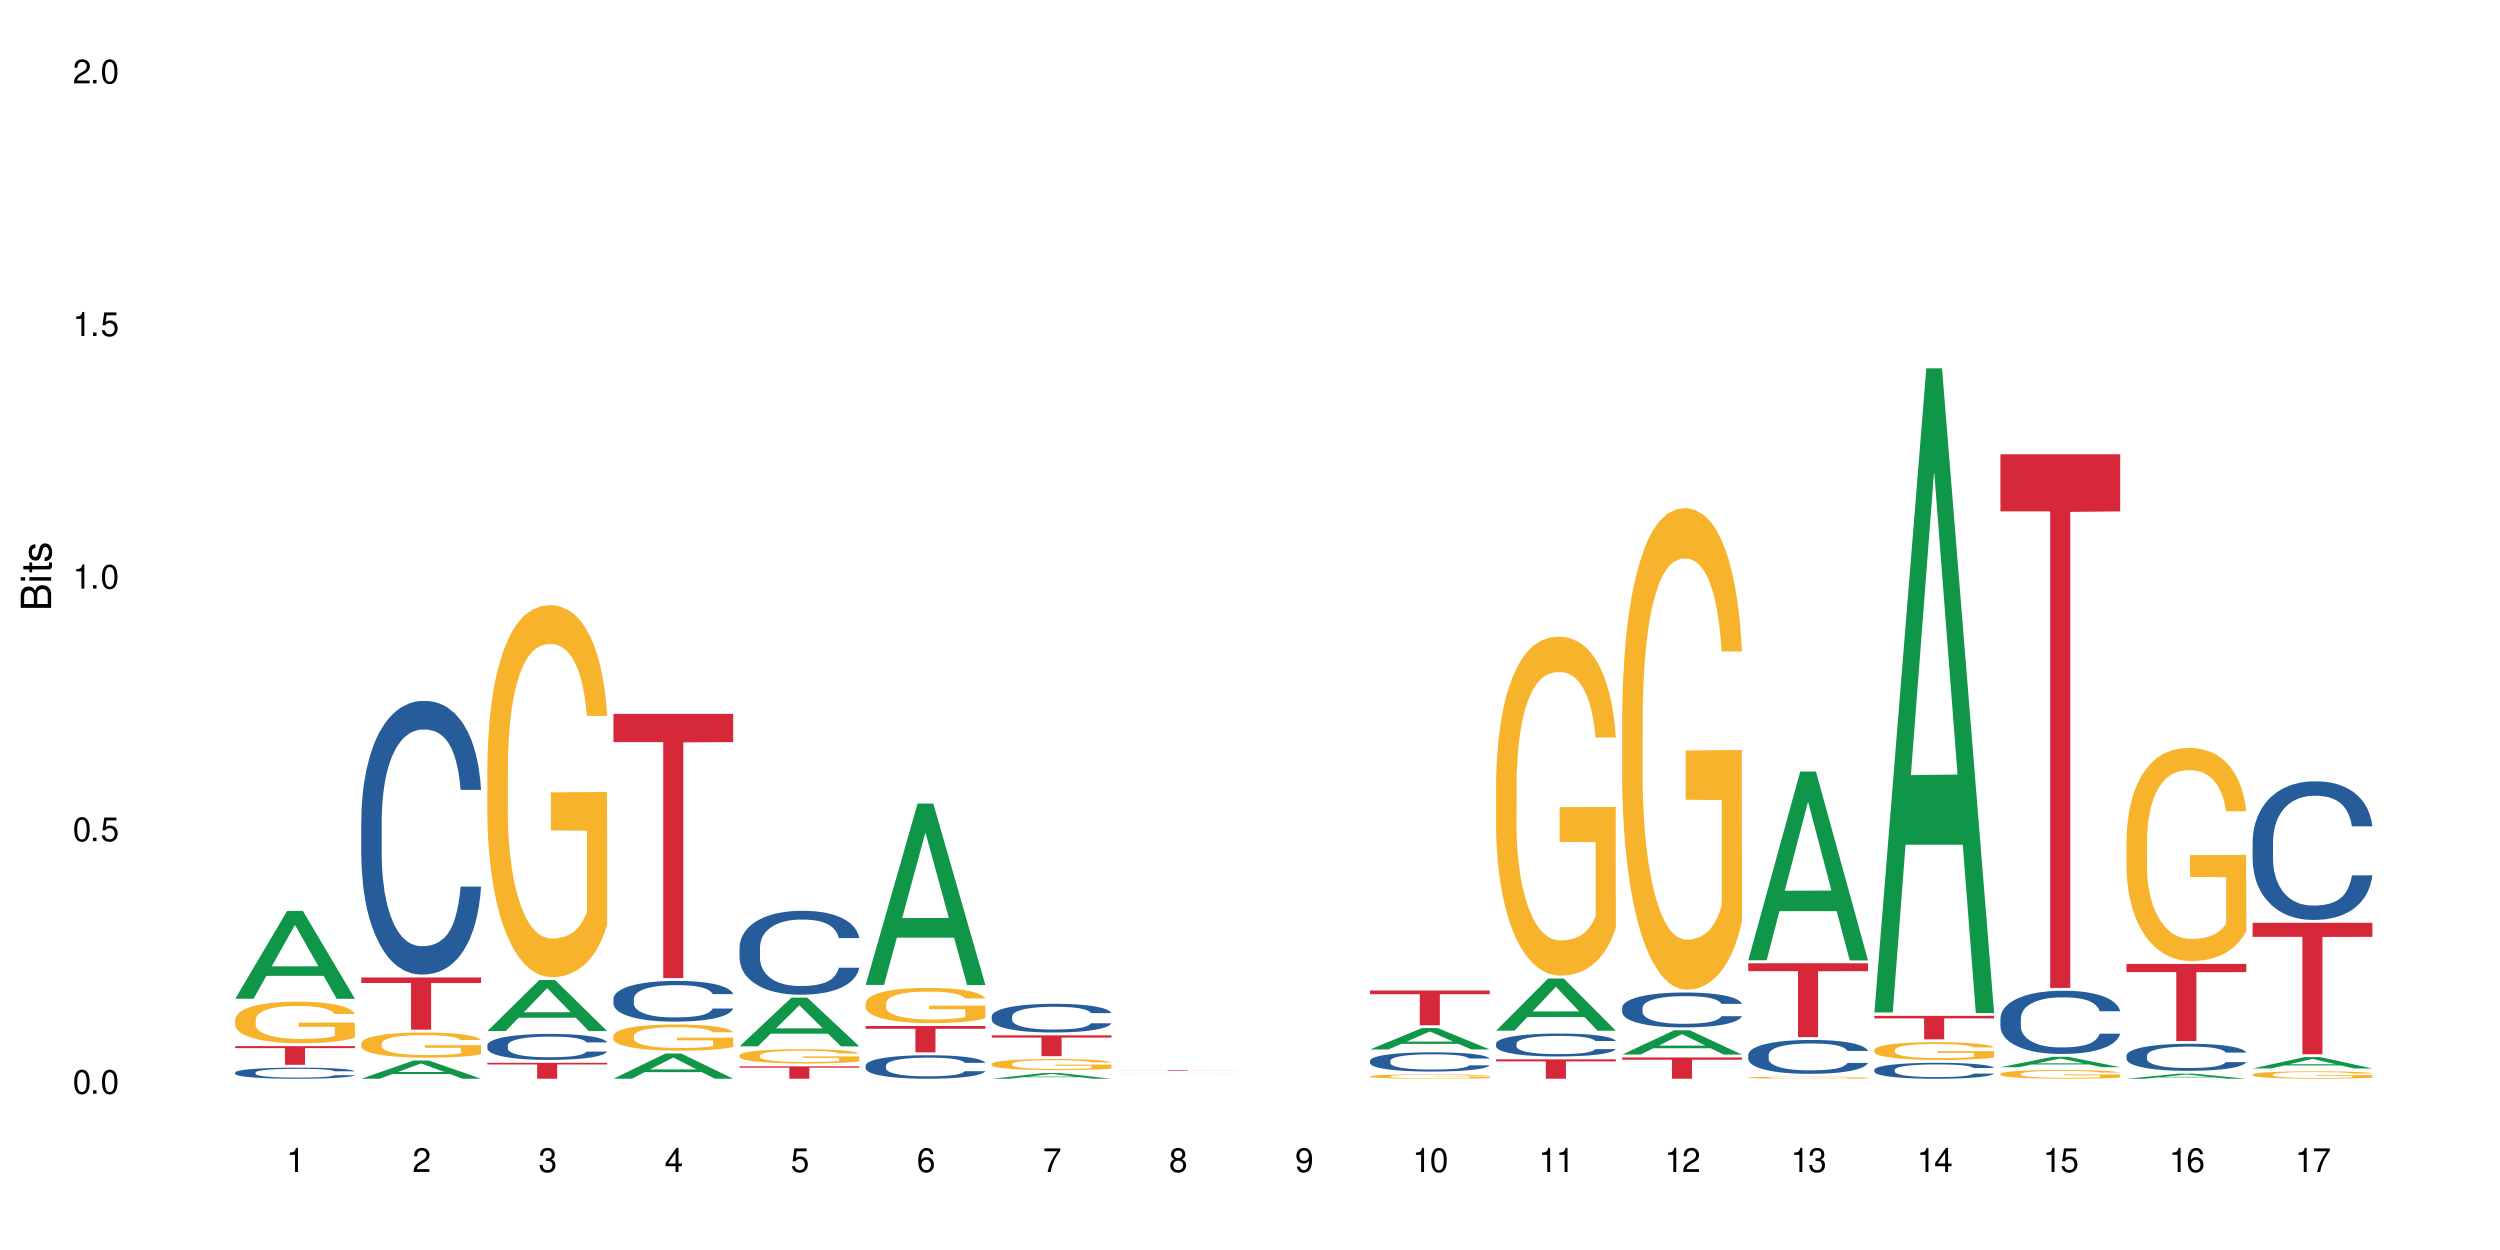 <?xml version="1.0" encoding="UTF-8"?>
<svg xmlns="http://www.w3.org/2000/svg" xmlns:xlink="http://www.w3.org/1999/xlink" width="720" height="360" viewBox="0 0 720 360">
<defs>
<g>
<g id="glyph-0-0">
</g>
<g id="glyph-0-1">
<path d="M 2.641 -6.938 C 2 -6.938 1.422 -6.656 1.078 -6.172 C 0.641 -5.562 0.406 -4.641 0.406 -3.359 C 0.406 -1.016 1.188 0.219 2.641 0.219 C 4.078 0.219 4.859 -1.016 4.859 -3.297 C 4.859 -4.641 4.656 -5.547 4.203 -6.172 C 3.844 -6.656 3.281 -6.938 2.641 -6.938 Z M 2.641 -6.188 C 3.547 -6.188 4 -5.25 4 -3.375 C 4 -1.406 3.562 -0.484 2.625 -0.484 C 1.734 -0.484 1.281 -1.438 1.281 -3.344 C 1.281 -5.25 1.734 -6.188 2.641 -6.188 Z M 2.641 -6.188 "/>
</g>
<g id="glyph-0-2">
<path d="M 1.828 -1 L 0.828 -1 L 0.828 0 L 1.828 0 Z M 1.828 -1 "/>
</g>
<g id="glyph-0-3">
<path d="M 4.562 -6.797 L 1.062 -6.797 L 0.547 -3.094 L 1.328 -3.094 C 1.719 -3.562 2.047 -3.734 2.578 -3.734 C 3.484 -3.734 4.062 -3.109 4.062 -2.094 C 4.062 -1.125 3.484 -0.531 2.578 -0.531 C 1.828 -0.531 1.375 -0.906 1.188 -1.672 L 0.328 -1.672 C 0.453 -1.109 0.547 -0.844 0.75 -0.594 C 1.125 -0.078 1.828 0.219 2.594 0.219 C 3.969 0.219 4.922 -0.781 4.922 -2.219 C 4.922 -3.562 4.031 -4.484 2.719 -4.484 C 2.25 -4.484 1.859 -4.359 1.469 -4.062 L 1.734 -5.969 L 4.562 -5.969 Z M 4.562 -6.797 "/>
</g>
<g id="glyph-0-4">
<path d="M 2.484 -4.938 L 2.484 0 L 3.328 0 L 3.328 -6.938 L 2.766 -6.938 C 2.469 -5.875 2.281 -5.734 0.984 -5.562 L 0.984 -4.938 Z M 2.484 -4.938 "/>
</g>
<g id="glyph-0-5">
<path d="M 4.859 -0.828 L 1.281 -0.828 C 1.359 -1.406 1.672 -1.781 2.5 -2.281 L 3.469 -2.828 C 4.406 -3.344 4.906 -4.062 4.906 -4.906 C 4.906 -5.484 4.672 -6.031 4.266 -6.406 C 3.859 -6.766 3.375 -6.938 2.719 -6.938 C 1.859 -6.938 1.219 -6.625 0.844 -6.031 C 0.609 -5.672 0.5 -5.234 0.484 -4.531 L 1.328 -4.531 C 1.359 -5.016 1.406 -5.281 1.531 -5.516 C 1.75 -5.938 2.188 -6.203 2.703 -6.203 C 3.469 -6.203 4.031 -5.641 4.031 -4.891 C 4.031 -4.344 3.719 -3.859 3.125 -3.516 L 2.234 -3 C 0.812 -2.172 0.406 -1.531 0.328 -0.016 L 4.859 -0.016 Z M 4.859 -0.828 "/>
</g>
<g id="glyph-0-6">
<path d="M 2.125 -3.188 L 2.578 -3.188 C 3.5 -3.188 3.984 -2.766 3.984 -1.922 C 3.984 -1.062 3.469 -0.531 2.594 -0.531 C 1.656 -0.531 1.203 -1 1.156 -2.016 L 0.312 -2.016 C 0.344 -1.453 0.438 -1.094 0.609 -0.781 C 0.953 -0.109 1.625 0.219 2.547 0.219 C 3.953 0.219 4.859 -0.625 4.859 -1.938 C 4.859 -2.828 4.516 -3.297 3.703 -3.594 C 4.344 -3.844 4.656 -4.328 4.656 -5.031 C 4.656 -6.219 3.875 -6.938 2.578 -6.938 C 1.203 -6.938 0.484 -6.172 0.453 -4.703 L 1.297 -4.703 C 1.312 -5.125 1.344 -5.359 1.453 -5.578 C 1.641 -5.969 2.062 -6.203 2.594 -6.203 C 3.344 -6.203 3.797 -5.75 3.797 -5 C 3.797 -4.516 3.609 -4.219 3.25 -4.047 C 3.016 -3.953 2.703 -3.922 2.125 -3.906 Z M 2.125 -3.188 "/>
</g>
<g id="glyph-0-7">
<path d="M 3.141 -1.672 L 3.141 0 L 3.984 0 L 3.984 -1.672 L 4.984 -1.672 L 4.984 -2.438 L 3.984 -2.438 L 3.984 -6.938 L 3.359 -6.938 L 0.266 -2.578 L 0.266 -1.672 Z M 3.141 -2.438 L 1 -2.438 L 3.141 -5.5 Z M 3.141 -2.438 "/>
</g>
<g id="glyph-0-8">
<path d="M 4.781 -5.125 C 4.609 -6.266 3.891 -6.938 2.844 -6.938 C 2.094 -6.938 1.422 -6.578 1.031 -5.953 C 0.594 -5.266 0.406 -4.422 0.406 -3.172 C 0.406 -2 0.578 -1.25 0.984 -0.641 C 1.359 -0.078 1.953 0.219 2.703 0.219 C 3.984 0.219 4.922 -0.75 4.922 -2.094 C 4.922 -3.375 4.062 -4.281 2.844 -4.281 C 2.172 -4.281 1.641 -4.031 1.281 -3.516 C 1.281 -5.234 1.828 -6.188 2.797 -6.188 C 3.391 -6.188 3.797 -5.797 3.938 -5.125 Z M 2.734 -3.531 C 3.547 -3.531 4.062 -2.953 4.062 -2.031 C 4.062 -1.156 3.484 -0.531 2.703 -0.531 C 1.922 -0.531 1.328 -1.188 1.328 -2.078 C 1.328 -2.938 1.906 -3.531 2.734 -3.531 Z M 2.734 -3.531 "/>
</g>
<g id="glyph-0-9">
<path d="M 4.984 -6.797 L 0.438 -6.797 L 0.438 -5.969 L 4.109 -5.969 C 2.5 -3.656 1.828 -2.234 1.328 0 L 2.219 0 C 2.594 -2.172 3.453 -4.047 4.984 -6.094 Z M 4.984 -6.797 "/>
</g>
<g id="glyph-0-10">
<path d="M 3.75 -3.656 C 4.469 -4.094 4.688 -4.438 4.688 -5.078 C 4.688 -6.172 3.844 -6.938 2.641 -6.938 C 1.438 -6.938 0.594 -6.172 0.594 -5.094 C 0.594 -4.438 0.812 -4.094 1.516 -3.656 C 0.734 -3.266 0.359 -2.703 0.359 -1.922 C 0.359 -0.656 1.281 0.219 2.641 0.219 C 3.984 0.219 4.922 -0.656 4.922 -1.922 C 4.922 -2.703 4.531 -3.266 3.75 -3.656 Z M 2.641 -6.188 C 3.359 -6.188 3.812 -5.75 3.812 -5.062 C 3.812 -4.406 3.344 -3.984 2.641 -3.984 C 1.922 -3.984 1.453 -4.406 1.453 -5.078 C 1.453 -5.75 1.922 -6.188 2.641 -6.188 Z M 2.641 -3.266 C 3.484 -3.266 4.062 -2.719 4.062 -1.906 C 4.062 -1.078 3.484 -0.531 2.625 -0.531 C 1.797 -0.531 1.219 -1.094 1.219 -1.906 C 1.219 -2.719 1.781 -3.266 2.641 -3.266 Z M 2.641 -3.266 "/>
</g>
<g id="glyph-0-11">
<path d="M 0.516 -1.578 C 0.672 -0.453 1.406 0.219 2.438 0.219 C 3.188 0.219 3.859 -0.141 4.266 -0.766 C 4.688 -1.453 4.891 -2.297 4.891 -3.547 C 4.891 -4.719 4.703 -5.453 4.312 -6.078 C 3.938 -6.641 3.344 -6.938 2.594 -6.938 C 1.297 -6.938 0.359 -5.969 0.359 -4.625 C 0.359 -3.344 1.234 -2.453 2.453 -2.453 C 3.094 -2.453 3.578 -2.672 4.016 -3.203 C 4 -1.484 3.469 -0.531 2.5 -0.531 C 1.906 -0.531 1.484 -0.906 1.359 -1.578 Z M 2.578 -6.203 C 3.375 -6.203 3.969 -5.531 3.969 -4.641 C 3.969 -3.797 3.391 -3.188 2.547 -3.188 C 1.734 -3.188 1.234 -3.766 1.234 -4.688 C 1.234 -5.562 1.797 -6.203 2.578 -6.203 Z M 2.578 -6.203 "/>
</g>
<g id="glyph-1-0">
</g>
<g id="glyph-1-1">
<path d="M 0 -0.953 L 0 -4.891 C 0 -5.719 -0.234 -6.344 -0.734 -6.797 C -1.188 -7.234 -1.812 -7.469 -2.5 -7.469 C -3.547 -7.469 -4.188 -7 -4.625 -5.875 C -4.984 -6.688 -5.625 -7.094 -6.531 -7.094 C -7.172 -7.094 -7.734 -6.859 -8.141 -6.391 C -8.562 -5.922 -8.75 -5.344 -8.75 -4.5 L -8.75 -0.953 Z M -4.984 -2.062 L -7.766 -2.062 L -7.766 -4.219 C -7.766 -4.844 -7.688 -5.203 -7.453 -5.5 C -7.219 -5.812 -6.859 -5.969 -6.375 -5.969 C -5.891 -5.969 -5.531 -5.812 -5.297 -5.5 C -5.062 -5.203 -4.984 -4.844 -4.984 -4.219 Z M -0.984 -2.062 L -4 -2.062 L -4 -4.781 C -4 -5.766 -3.438 -6.359 -2.484 -6.359 C -1.547 -6.359 -0.984 -5.766 -0.984 -4.781 Z M -0.984 -2.062 "/>
</g>
<g id="glyph-1-2">
<path d="M -6.281 -1.797 L -6.281 -0.797 L 0 -0.797 L 0 -1.797 Z M -8.75 -1.797 L -8.75 -0.797 L -7.484 -0.797 L -7.484 -1.797 Z M -8.75 -1.797 "/>
</g>
<g id="glyph-1-3">
<path d="M -6.281 -3.047 L -6.281 -2.016 L -8.016 -2.016 L -8.016 -1.016 L -6.281 -1.016 L -6.281 -0.172 L -5.469 -0.172 L -5.469 -1.016 L -0.719 -1.016 C -0.078 -1.016 0.281 -1.453 0.281 -2.234 C 0.281 -2.5 0.25 -2.719 0.188 -3.047 L -0.641 -3.047 C -0.609 -2.906 -0.594 -2.766 -0.594 -2.562 C -0.594 -2.141 -0.719 -2.016 -1.156 -2.016 L -5.469 -2.016 L -5.469 -3.047 Z M -6.281 -3.047 "/>
</g>
<g id="glyph-1-4">
<path d="M -4.531 -5.25 C -5.766 -5.25 -6.469 -4.422 -6.469 -2.969 C -6.469 -1.516 -5.719 -0.562 -4.547 -0.562 C -3.562 -0.562 -3.094 -1.062 -2.734 -2.562 L -2.516 -3.484 C -2.344 -4.188 -2.094 -4.469 -1.641 -4.469 C -1.047 -4.469 -0.641 -3.875 -0.641 -3 C -0.641 -2.453 -0.797 -2 -1.062 -1.75 C -1.25 -1.594 -1.422 -1.531 -1.875 -1.469 L -1.875 -0.406 C -0.422 -0.453 0.281 -1.266 0.281 -2.922 C 0.281 -4.5 -0.5 -5.516 -1.719 -5.516 C -2.656 -5.516 -3.172 -4.984 -3.469 -3.734 L -3.703 -2.766 C -3.891 -1.953 -4.156 -1.609 -4.594 -1.609 C -5.188 -1.609 -5.547 -2.125 -5.547 -2.938 C -5.547 -3.75 -5.203 -4.172 -4.531 -4.203 Z M -4.531 -5.25 "/>
</g>
</g>
</defs>
<rect x="-72" y="-36" width="864" height="432" fill="rgb(100%, 100%, 100%)" fill-opacity="1"/>
<path fill-rule="nonzero" fill="rgb(6.275%, 58.824%, 28.235%)" fill-opacity="1" d="M 67.73 287.629 L 67.77 287.605 L 82.695 262.348 L 87.227 262.348 L 102.23 287.652 L 96.957 287.652 L 93.199 281.047 L 76.723 281.047 L 73.039 287.629 L 67.73 287.629 L 78.309 278.312 L 91.688 278.289 L 85.016 266.48 L 84.941 266.457 L 84.871 266.527 L 78.273 278.289 L 78.309 278.312 Z M 67.73 287.629 "/>
<path fill-rule="nonzero" fill="rgb(14.51%, 36.078%, 60%)" fill-opacity="1" d="M 67.73 308.875 L 67.773 308.871 L 67.773 308.801 L 67.898 308.691 L 68.195 308.551 L 68.488 308.453 L 69.246 308.281 L 70.297 308.117 L 71.391 307.988 L 72.191 307.914 L 72.906 307.855 L 74.547 307.746 L 75.598 307.691 L 76.734 307.641 L 78.121 307.59 L 79.133 307.562 L 81.402 307.516 L 83.086 307.496 L 84.391 307.488 L 87.211 307.488 L 88.891 307.5 L 90.113 307.512 L 91.457 307.535 L 92.594 307.562 L 94.57 307.625 L 96.34 307.707 L 97.137 307.754 L 98.402 307.844 L 99.367 307.934 L 100.043 308.008 L 100.797 308.117 L 101.473 308.246 L 101.977 308.395 L 102.23 308.52 L 96.34 308.52 L 96.043 308.406 L 95.707 308.312 L 95.078 308.195 L 94.445 308.109 L 93.562 308.027 L 92.762 307.969 L 91.668 307.914 L 90.703 307.879 L 89.691 307.855 L 88.723 307.836 L 86.875 307.82 L 84.727 307.82 L 83.93 307.824 L 82.289 307.848 L 81.402 307.867 L 80.141 307.91 L 79.258 307.945 L 78.207 308.004 L 77.492 308.055 L 76.609 308.129 L 75.977 308.199 L 75.262 308.293 L 74.84 308.367 L 74.461 308.449 L 74.125 308.543 L 73.875 308.645 L 73.703 308.754 L 73.621 308.859 L 73.621 309.312 L 73.703 309.414 L 73.914 309.539 L 74.461 309.715 L 75.262 309.871 L 76.188 309.992 L 77.07 310.082 L 77.574 310.121 L 78.25 310.168 L 79.301 310.227 L 80.816 310.285 L 81.699 310.309 L 83.043 310.332 L 84.434 310.344 L 86.285 310.344 L 87.926 310.332 L 89.02 310.316 L 90.156 310.293 L 91.711 310.242 L 92.68 310.195 L 93.52 310.141 L 94.152 310.086 L 94.57 310.039 L 95.203 309.949 L 95.707 309.852 L 96.086 309.746 L 96.34 309.648 L 102.23 309.648 L 101.977 309.766 L 101.598 309.879 L 101.219 309.965 L 100.629 310.066 L 99.957 310.156 L 98.988 310.258 L 98.191 310.324 L 97.137 310.398 L 96.172 310.453 L 95.117 310.504 L 93.562 310.562 L 92.551 310.59 L 91.457 310.617 L 90.156 310.641 L 88.516 310.66 L 86.746 310.672 L 85.105 310.676 L 83.34 310.668 L 82.035 310.656 L 80.309 310.633 L 78.164 310.578 L 76.609 310.523 L 75.387 310.469 L 74.336 310.41 L 73.156 310.332 L 71.645 310.203 L 70.719 310.102 L 70.086 310.023 L 69.371 309.91 L 68.867 309.805 L 68.277 309.645 L 67.855 309.438 L 67.73 309.277 Z M 67.73 308.875 "/>
<path fill-rule="nonzero" fill="rgb(96.863%, 70.196%, 16.863%)" fill-opacity="1" d="M 67.73 293.605 L 67.773 293.594 L 67.773 293.375 L 67.941 292.883 L 68.363 292.203 L 68.91 291.648 L 69.496 291.211 L 69.875 290.98 L 70.508 290.652 L 71.055 290.41 L 72.441 289.918 L 74.211 289.457 L 75.176 289.262 L 76.27 289.074 L 77.828 288.867 L 78.543 288.789 L 80.73 288.617 L 83.215 288.508 L 85.949 288.473 L 87.211 288.484 L 88.934 288.527 L 91.289 288.648 L 92.637 288.758 L 93.688 288.867 L 94.781 289.008 L 96.129 289.227 L 97.391 289.492 L 98.402 289.754 L 99.41 290.082 L 100.25 290.434 L 100.965 290.816 L 101.598 291.273 L 101.977 291.656 L 102.23 292.039 L 96.383 292.039 L 96.043 291.656 L 95.664 291.363 L 95.035 291 L 94.402 290.738 L 93.773 290.531 L 92.594 290.246 L 91.586 290.07 L 90.324 289.918 L 89.102 289.82 L 87.715 289.754 L 86.875 289.73 L 84.645 289.73 L 82.625 289.809 L 81.445 289.895 L 80.605 289.984 L 79.426 290.148 L 78.711 290.277 L 78.289 290.367 L 77.027 290.707 L 76.188 291.012 L 75.723 291.219 L 75.137 291.547 L 74.715 291.844 L 74.25 292.281 L 74 292.609 L 73.664 293.355 L 73.621 295.324 L 73.746 295.738 L 74 296.188 L 74.336 296.582 L 74.84 297 L 75.348 297.316 L 76.23 297.742 L 76.988 298.027 L 77.574 298.215 L 78.711 298.508 L 79.176 298.605 L 80.27 298.805 L 81.402 298.957 L 82.793 299.09 L 83.844 299.152 L 85.527 299.211 L 87.672 299.211 L 90.195 299.145 L 91.797 299.055 L 92.891 298.969 L 93.605 298.891 L 94.488 298.77 L 95.117 298.66 L 95.707 298.543 L 96.422 298.355 L 96.422 295.738 L 86.031 295.73 L 86.031 294.504 L 102.188 294.492 L 102.23 298.77 L 101.344 299.066 L 100.25 299.352 L 99.199 299.57 L 98.105 299.758 L 96.551 299.965 L 95.289 300.094 L 93.352 300.25 L 91.586 300.348 L 89.734 300.414 L 88.094 300.445 L 86.156 300.457 L 84.434 300.434 L 82.582 300.367 L 81.109 300.281 L 79.762 300.172 L 78.418 300.031 L 76.734 299.801 L 75.641 299.613 L 74.504 299.383 L 73.367 299.109 L 72.359 298.816 L 71.688 298.586 L 71.012 298.324 L 70.297 297.996 L 69.625 297.621 L 69.121 297.281 L 68.656 296.898 L 68.32 296.539 L 67.984 296.047 L 67.816 295.652 L 67.73 295.312 Z M 67.73 293.605 "/>
<path fill-rule="nonzero" fill="rgb(83.922%, 15.686%, 22.353%)" fill-opacity="1" d="M 67.73 301.277 L 102.23 301.277 L 102.23 301.855 L 87.852 301.859 L 87.852 306.664 L 82.066 306.664 L 82.066 301.863 L 81.984 301.855 L 67.73 301.855 Z M 67.73 301.277 "/>
<path fill-rule="nonzero" fill="rgb(6.275%, 58.824%, 28.235%)" fill-opacity="1" d="M 104.043 310.668 L 104.082 310.664 L 119.008 305.441 L 123.543 305.441 L 138.543 310.676 L 133.273 310.676 L 129.512 309.309 L 113.039 309.309 L 109.352 310.668 L 104.043 310.668 L 114.621 308.742 L 128 308.738 L 121.332 306.297 L 121.258 306.289 L 121.184 306.305 L 114.586 308.738 L 114.621 308.742 Z M 104.043 310.668 "/>
<path fill-rule="nonzero" fill="rgb(14.51%, 36.078%, 60%)" fill-opacity="1" d="M 104.043 236.188 L 104.086 236.113 L 104.086 234.387 L 104.211 231.648 L 104.508 228.195 L 104.801 225.816 L 105.559 221.57 L 106.609 217.465 L 107.703 214.297 L 108.504 212.426 L 109.219 210.984 L 110.859 208.32 L 111.91 206.953 L 113.047 205.73 L 114.438 204.504 L 115.445 203.785 L 117.719 202.633 L 119.398 202.129 L 120.703 201.914 L 123.523 201.914 L 125.207 202.199 L 126.426 202.562 L 127.773 203.137 L 128.91 203.785 L 130.887 205.367 L 132.652 207.387 L 133.453 208.535 L 134.715 210.77 L 135.684 212.93 L 136.355 214.801 L 137.113 217.465 L 137.785 220.707 L 138.289 224.379 L 138.543 227.473 L 132.652 227.473 L 132.359 224.594 L 132.023 222.363 L 131.391 219.41 L 130.758 217.32 L 129.875 215.234 L 129.078 213.863 L 127.984 212.496 L 127.016 211.633 L 126.004 210.984 L 125.039 210.555 L 123.188 210.121 L 121.043 210.121 L 120.242 210.266 L 118.602 210.84 L 117.719 211.344 L 116.457 212.352 L 115.57 213.289 L 114.52 214.73 L 113.805 215.953 L 112.922 217.824 L 112.289 219.48 L 111.574 221.855 L 111.156 223.656 L 110.777 225.672 L 110.438 228.051 L 110.188 230.57 L 110.02 233.234 L 109.934 235.824 L 109.934 246.984 L 110.02 249.578 L 110.23 252.602 L 110.777 256.996 L 111.574 260.812 L 112.5 263.836 L 113.383 265.996 L 113.891 267.004 L 114.562 268.156 L 115.613 269.594 L 117.129 271.035 L 118.012 271.609 L 119.359 272.188 L 120.746 272.477 L 122.598 272.477 L 124.238 272.188 L 125.332 271.828 L 126.469 271.25 L 128.023 270.027 L 128.992 268.875 L 129.832 267.508 L 130.465 266.141 L 130.887 264.988 L 131.516 262.754 L 132.023 260.309 L 132.398 257.785 L 132.652 255.34 L 138.543 255.34 L 138.289 258.219 L 137.91 261.027 L 137.531 263.113 L 136.945 265.637 L 136.27 267.867 L 135.305 270.387 L 134.504 272.043 L 133.453 273.844 L 132.484 275.211 L 131.434 276.434 L 129.875 277.875 L 128.867 278.594 L 127.773 279.242 L 126.469 279.82 L 124.828 280.324 L 123.059 280.613 L 121.418 280.684 L 119.652 280.539 L 118.348 280.25 L 116.625 279.602 L 114.477 278.309 L 112.922 276.938 L 111.703 275.57 L 110.648 274.133 L 109.473 272.188 L 107.957 269.02 L 107.031 266.57 L 106.402 264.555 L 105.684 261.746 L 105.18 259.227 L 104.59 255.195 L 104.172 250.082 L 104.043 246.121 Z M 104.043 236.188 "/>
<path fill-rule="nonzero" fill="rgb(96.863%, 70.196%, 16.863%)" fill-opacity="1" d="M 104.043 300.473 L 104.086 300.465 L 104.086 300.332 L 104.254 300.035 L 104.676 299.625 L 105.223 299.285 L 105.812 299.023 L 106.191 298.883 L 106.82 298.684 L 107.367 298.539 L 108.758 298.238 L 110.523 297.961 L 111.492 297.844 L 112.586 297.73 L 114.141 297.605 L 114.855 297.559 L 117.043 297.453 L 119.527 297.387 L 122.262 297.367 L 123.523 297.371 L 125.25 297.398 L 127.605 297.473 L 128.949 297.539 L 130.004 297.605 L 131.098 297.691 L 132.441 297.824 L 133.703 297.98 L 134.715 298.141 L 135.723 298.34 L 136.566 298.551 L 137.281 298.785 L 137.91 299.062 L 138.289 299.293 L 138.543 299.523 L 132.695 299.523 L 132.359 299.293 L 131.98 299.113 L 131.348 298.895 L 130.719 298.738 L 130.086 298.609 L 128.91 298.438 L 127.898 298.332 L 126.637 298.238 L 125.418 298.18 L 124.027 298.141 L 123.188 298.129 L 120.957 298.129 L 118.938 298.176 L 117.758 298.227 L 116.918 298.281 L 115.738 298.379 L 115.023 298.457 L 114.605 298.512 L 113.344 298.719 L 112.5 298.902 L 112.039 299.027 L 111.449 299.227 L 111.027 299.406 L 110.566 299.672 L 110.312 299.871 L 109.977 300.32 L 109.934 301.512 L 110.062 301.766 L 110.312 302.035 L 110.648 302.273 L 111.156 302.527 L 111.66 302.719 L 112.543 302.977 L 113.301 303.148 L 113.891 303.262 L 115.023 303.441 L 115.488 303.5 L 116.582 303.617 L 117.719 303.711 L 119.105 303.789 L 120.156 303.832 L 121.84 303.863 L 123.984 303.863 L 126.512 303.824 L 128.109 303.77 L 129.203 303.719 L 129.918 303.672 L 130.801 303.598 L 131.434 303.531 L 132.023 303.461 L 132.738 303.348 L 132.738 301.766 L 122.344 301.758 L 122.344 301.016 L 138.5 301.008 L 138.543 303.598 L 137.66 303.777 L 136.566 303.949 L 135.512 304.082 L 134.418 304.195 L 132.863 304.32 L 131.602 304.398 L 129.664 304.492 L 127.898 304.551 L 126.047 304.594 L 124.406 304.613 L 122.473 304.617 L 120.746 304.605 L 118.895 304.566 L 117.422 304.512 L 116.078 304.445 L 114.73 304.359 L 113.047 304.223 L 111.953 304.109 L 110.816 303.969 L 109.684 303.805 L 108.672 303.625 L 108 303.484 L 107.324 303.328 L 106.609 303.129 L 105.938 302.902 L 105.434 302.699 L 104.969 302.465 L 104.633 302.246 L 104.297 301.949 L 104.129 301.711 L 104.043 301.504 Z M 104.043 300.473 "/>
<path fill-rule="nonzero" fill="rgb(83.922%, 15.686%, 22.353%)" fill-opacity="1" d="M 104.043 281.504 L 138.543 281.504 L 138.543 283.113 L 124.164 283.129 L 124.164 296.543 L 118.379 296.543 L 118.379 283.145 L 118.297 283.113 L 104.043 283.113 Z M 104.043 281.504 "/>
<path fill-rule="nonzero" fill="rgb(6.275%, 58.824%, 28.235%)" fill-opacity="1" d="M 140.359 296.938 L 140.395 296.926 L 155.32 282.246 L 159.855 282.246 L 174.855 296.953 L 169.586 296.953 L 165.828 293.113 L 149.352 293.113 L 145.664 296.938 L 140.359 296.938 L 150.938 291.527 L 164.316 291.512 L 157.645 284.648 L 157.57 284.637 L 157.496 284.676 L 150.898 291.512 L 150.938 291.527 Z M 140.359 296.938 "/>
<path fill-rule="nonzero" fill="rgb(14.51%, 36.078%, 60%)" fill-opacity="1" d="M 140.359 301.031 L 140.398 301.023 L 140.398 300.859 L 140.527 300.602 L 140.82 300.27 L 141.117 300.047 L 141.871 299.641 L 142.926 299.254 L 144.02 298.949 L 144.816 298.773 L 145.531 298.637 L 147.172 298.383 L 148.227 298.254 L 149.359 298.137 L 150.75 298.02 L 151.758 297.953 L 154.031 297.844 L 155.715 297.797 L 157.02 297.773 L 159.836 297.773 L 161.52 297.801 L 162.738 297.836 L 164.086 297.891 L 165.223 297.953 L 167.199 298.102 L 168.965 298.293 L 169.766 298.402 L 171.027 298.617 L 171.996 298.82 L 172.668 299 L 173.426 299.254 L 174.098 299.559 L 174.605 299.91 L 174.855 300.203 L 168.965 300.203 L 168.672 299.93 L 168.336 299.719 L 167.703 299.438 L 167.074 299.238 L 166.191 299.039 L 165.391 298.91 L 164.297 298.781 L 163.328 298.699 L 162.32 298.637 L 161.352 298.594 L 159.5 298.555 L 157.355 298.555 L 156.555 298.566 L 154.914 298.621 L 154.031 298.672 L 152.77 298.766 L 151.887 298.855 L 150.832 298.992 L 150.117 299.109 L 149.234 299.285 L 148.605 299.445 L 147.891 299.668 L 147.469 299.84 L 147.09 300.031 L 146.754 300.258 L 146.5 300.496 L 146.332 300.75 L 146.25 300.996 L 146.25 302.059 L 146.332 302.305 L 146.543 302.59 L 147.09 303.008 L 147.891 303.371 L 148.812 303.656 L 149.699 303.863 L 150.203 303.957 L 150.875 304.066 L 151.926 304.203 L 153.441 304.34 L 154.324 304.395 L 155.672 304.449 L 157.059 304.477 L 158.91 304.477 L 160.551 304.449 L 161.645 304.418 L 162.781 304.363 L 164.34 304.246 L 165.305 304.137 L 166.148 304.008 L 166.777 303.875 L 167.199 303.766 L 167.832 303.555 L 168.336 303.324 L 168.715 303.082 L 168.965 302.852 L 174.855 302.852 L 174.605 303.125 L 174.227 303.391 L 173.848 303.59 L 173.258 303.828 L 172.586 304.039 L 171.617 304.281 L 170.816 304.438 L 169.766 304.609 L 168.797 304.738 L 167.746 304.855 L 166.191 304.992 L 165.18 305.059 L 164.086 305.121 L 162.781 305.176 L 161.141 305.223 L 159.375 305.25 L 157.734 305.258 L 155.965 305.246 L 154.664 305.219 L 152.938 305.156 L 150.793 305.031 L 149.234 304.902 L 148.016 304.773 L 146.965 304.637 L 145.785 304.449 L 144.27 304.148 L 143.344 303.918 L 142.715 303.727 L 142 303.461 L 141.492 303.219 L 140.906 302.836 L 140.484 302.352 L 140.359 301.977 Z M 140.359 301.031 "/>
<path fill-rule="nonzero" fill="rgb(96.863%, 70.196%, 16.863%)" fill-opacity="1" d="M 140.359 220.172 L 140.398 220.074 L 140.398 218.117 L 140.57 213.711 L 140.988 207.645 L 141.535 202.656 L 142.125 198.742 L 142.504 196.688 L 143.137 193.75 L 143.684 191.598 L 145.07 187.195 L 146.836 183.086 L 147.805 181.324 L 148.898 179.66 L 150.457 177.801 L 151.172 177.117 L 153.359 175.551 L 155.84 174.57 L 158.574 174.277 L 159.836 174.375 L 161.562 174.77 L 163.918 175.844 L 165.266 176.824 L 166.316 177.801 L 167.41 179.074 L 168.754 181.031 L 170.02 183.379 L 171.027 185.727 L 172.039 188.664 L 172.879 191.793 L 173.594 195.219 L 174.227 199.328 L 174.605 202.754 L 174.855 206.18 L 169.008 206.18 L 168.672 202.754 L 168.293 200.109 L 167.66 196.883 L 167.031 194.535 L 166.398 192.676 L 165.223 190.129 L 164.211 188.566 L 162.949 187.195 L 161.73 186.312 L 160.34 185.727 L 159.5 185.531 L 157.27 185.531 L 155.25 186.215 L 154.074 187 L 153.23 187.781 L 152.055 189.25 L 151.34 190.426 L 150.918 191.207 L 149.656 194.238 L 148.812 196.98 L 148.352 198.84 L 147.762 201.773 L 147.344 204.418 L 146.879 208.332 L 146.625 211.266 L 146.289 217.922 L 146.25 235.535 L 146.375 239.25 L 146.625 243.262 L 146.965 246.785 L 147.469 250.504 L 147.973 253.344 L 148.855 257.16 L 149.613 259.703 L 150.203 261.367 L 151.34 264.008 L 151.801 264.891 L 152.895 266.648 L 154.031 268.02 L 155.418 269.195 L 156.473 269.781 L 158.152 270.27 L 160.301 270.27 L 162.824 269.684 L 164.422 268.902 L 165.516 268.117 L 166.23 267.434 L 167.113 266.355 L 167.746 265.379 L 168.336 264.301 L 169.051 262.637 L 169.051 239.25 L 158.66 239.152 L 158.66 228.195 L 174.812 228.098 L 174.855 266.355 L 173.973 269 L 172.879 271.543 L 171.828 273.5 L 170.734 275.164 L 169.176 277.023 L 167.914 278.195 L 165.98 279.566 L 164.211 280.445 L 162.359 281.035 L 160.719 281.328 L 158.785 281.426 L 157.059 281.23 L 155.211 280.645 L 153.738 279.859 L 152.391 278.883 L 151.043 277.609 L 149.359 275.555 L 148.266 273.891 L 147.133 271.836 L 145.996 269.391 L 144.984 266.746 L 144.312 264.691 L 143.641 262.344 L 142.926 259.41 L 142.25 256.082 L 141.746 253.047 L 141.285 249.625 L 140.945 246.395 L 140.609 241.992 L 140.441 238.469 L 140.359 235.438 Z M 140.359 220.172 "/>
<path fill-rule="nonzero" fill="rgb(83.922%, 15.686%, 22.353%)" fill-opacity="1" d="M 140.359 306.078 L 174.855 306.078 L 174.855 306.57 L 160.477 306.574 L 160.477 310.676 L 154.695 310.676 L 154.695 306.582 L 154.609 306.57 L 140.359 306.57 Z M 140.359 306.078 "/>
<path fill-rule="nonzero" fill="rgb(6.275%, 58.824%, 28.235%)" fill-opacity="1" d="M 176.672 310.668 L 176.707 310.66 L 191.637 303.414 L 196.168 303.414 L 211.168 310.676 L 205.898 310.676 L 202.141 308.781 L 185.664 308.781 L 181.98 310.668 L 176.672 310.668 L 187.25 307.996 L 200.629 307.988 L 193.957 304.602 L 193.883 304.594 L 193.809 304.613 L 187.211 307.988 L 187.25 307.996 Z M 176.672 310.668 "/>
<path fill-rule="nonzero" fill="rgb(14.51%, 36.078%, 60%)" fill-opacity="1" d="M 176.672 287.609 L 176.715 287.598 L 176.715 287.344 L 176.84 286.934 L 177.133 286.422 L 177.43 286.066 L 178.188 285.434 L 179.238 284.824 L 180.332 284.352 L 181.133 284.074 L 181.848 283.859 L 183.488 283.465 L 184.539 283.262 L 185.676 283.078 L 187.062 282.895 L 188.074 282.789 L 190.344 282.617 L 192.027 282.543 L 193.332 282.512 L 196.152 282.512 L 197.832 282.555 L 199.055 282.605 L 200.398 282.691 L 201.535 282.789 L 203.512 283.023 L 205.281 283.324 L 206.078 283.496 L 207.34 283.828 L 208.309 284.148 L 208.98 284.43 L 209.738 284.824 L 210.414 285.309 L 210.918 285.852 L 211.168 286.312 L 205.281 286.312 L 204.984 285.887 L 204.648 285.555 L 204.02 285.113 L 203.387 284.805 L 202.504 284.492 L 201.703 284.289 L 200.609 284.086 L 199.641 283.957 L 198.633 283.859 L 197.664 283.797 L 195.812 283.73 L 193.668 283.73 L 192.867 283.754 L 191.227 283.84 L 190.344 283.914 L 189.082 284.062 L 188.199 284.203 L 187.148 284.418 L 186.434 284.602 L 185.547 284.879 L 184.918 285.125 L 184.203 285.477 L 183.781 285.746 L 183.402 286.047 L 183.066 286.398 L 182.812 286.773 L 182.645 287.172 L 182.562 287.555 L 182.562 289.219 L 182.645 289.602 L 182.855 290.055 L 183.402 290.707 L 184.203 291.273 L 185.129 291.723 L 186.012 292.047 L 186.516 292.195 L 187.188 292.367 L 188.242 292.582 L 189.754 292.797 L 190.641 292.883 L 191.984 292.965 L 193.375 293.008 L 195.227 293.008 L 196.867 292.965 L 197.961 292.914 L 199.094 292.828 L 200.652 292.645 L 201.621 292.473 L 202.461 292.27 L 203.094 292.066 L 203.512 291.895 L 204.145 291.562 L 204.648 291.199 L 205.027 290.824 L 205.281 290.461 L 211.168 290.461 L 210.918 290.887 L 210.539 291.305 L 210.16 291.617 L 209.57 291.992 L 208.898 292.324 L 207.93 292.699 L 207.133 292.945 L 206.078 293.215 L 205.113 293.418 L 204.059 293.598 L 202.504 293.812 L 201.492 293.922 L 200.398 294.016 L 199.094 294.102 L 197.453 294.176 L 195.688 294.219 L 194.047 294.23 L 192.281 294.211 L 190.977 294.168 L 189.25 294.07 L 187.105 293.879 L 185.547 293.672 L 184.328 293.469 L 183.277 293.258 L 182.098 292.965 L 180.586 292.496 L 179.66 292.133 L 179.027 291.832 L 178.312 291.414 L 177.809 291.039 L 177.219 290.438 L 176.797 289.68 L 176.672 289.09 Z M 176.672 287.609 "/>
<path fill-rule="nonzero" fill="rgb(96.863%, 70.196%, 16.863%)" fill-opacity="1" d="M 176.672 298.281 L 176.715 298.273 L 176.715 298.137 L 176.883 297.828 L 177.305 297.402 L 177.852 297.051 L 178.438 296.773 L 178.816 296.629 L 179.449 296.422 L 179.996 296.27 L 181.383 295.961 L 183.152 295.672 L 184.117 295.547 L 185.211 295.43 L 186.77 295.301 L 187.484 295.254 L 189.672 295.141 L 192.152 295.074 L 194.887 295.051 L 196.152 295.059 L 197.875 295.086 L 200.23 295.164 L 201.578 295.23 L 202.629 295.301 L 203.723 295.391 L 205.07 295.527 L 206.332 295.691 L 207.34 295.859 L 208.352 296.066 L 209.191 296.285 L 209.906 296.527 L 210.539 296.816 L 210.918 297.055 L 211.168 297.297 L 205.32 297.297 L 204.984 297.055 L 204.605 296.871 L 203.977 296.645 L 203.344 296.477 L 202.715 296.348 L 201.535 296.168 L 200.527 296.059 L 199.266 295.961 L 198.043 295.898 L 196.656 295.859 L 195.812 295.844 L 193.586 295.844 L 191.566 295.891 L 190.387 295.949 L 189.547 296.004 L 188.367 296.105 L 187.652 296.188 L 187.23 296.242 L 185.969 296.457 L 185.129 296.648 L 184.664 296.781 L 184.078 296.988 L 183.656 297.172 L 183.191 297.449 L 182.941 297.656 L 182.605 298.125 L 182.562 299.363 L 182.688 299.625 L 182.941 299.906 L 183.277 300.156 L 183.781 300.418 L 184.285 300.617 L 185.172 300.883 L 185.926 301.062 L 186.516 301.18 L 187.652 301.367 L 188.113 301.43 L 189.207 301.551 L 190.344 301.648 L 191.734 301.73 L 192.785 301.773 L 194.469 301.809 L 196.613 301.809 L 199.137 301.766 L 200.734 301.711 L 201.828 301.656 L 202.547 301.609 L 203.43 301.531 L 204.059 301.465 L 204.648 301.387 L 205.363 301.27 L 205.363 299.625 L 194.973 299.617 L 194.973 298.848 L 211.129 298.84 L 211.168 301.531 L 210.285 301.719 L 209.191 301.898 L 208.141 302.035 L 207.047 302.152 L 205.488 302.281 L 204.227 302.363 L 202.293 302.461 L 200.527 302.523 L 198.676 302.566 L 197.035 302.586 L 195.098 302.594 L 193.375 302.578 L 191.523 302.535 L 190.051 302.48 L 188.703 302.414 L 187.359 302.324 L 185.676 302.18 L 184.582 302.062 L 183.445 301.918 L 182.309 301.746 L 181.301 301.559 L 180.625 301.414 L 179.953 301.25 L 179.238 301.043 L 178.566 300.809 L 178.059 300.594 L 177.598 300.355 L 177.262 300.129 L 176.926 299.816 L 176.758 299.57 L 176.672 299.355 Z M 176.672 298.281 "/>
<path fill-rule="nonzero" fill="rgb(83.922%, 15.686%, 22.353%)" fill-opacity="1" d="M 176.672 205.586 L 211.168 205.586 L 211.168 213.734 L 196.793 213.805 L 196.793 281.688 L 191.008 281.688 L 191.008 213.875 L 190.922 213.734 L 176.672 213.734 Z M 176.672 205.586 "/>
<path fill-rule="nonzero" fill="rgb(6.275%, 58.824%, 28.235%)" fill-opacity="1" d="M 212.984 301.344 L 213.023 301.332 L 227.949 287.301 L 232.484 287.301 L 247.484 301.359 L 242.211 301.359 L 238.453 297.688 L 221.977 297.688 L 218.293 301.344 L 212.984 301.344 L 223.562 296.172 L 236.941 296.156 L 230.27 289.598 L 230.199 289.582 L 230.125 289.625 L 223.527 296.156 L 223.562 296.172 Z M 212.984 301.344 "/>
<path fill-rule="nonzero" fill="rgb(14.51%, 36.078%, 60%)" fill-opacity="1" d="M 212.984 272.836 L 213.027 272.812 L 213.027 272.285 L 213.152 271.445 L 213.449 270.387 L 213.742 269.656 L 214.5 268.355 L 215.551 267.098 L 216.645 266.125 L 217.445 265.551 L 218.16 265.109 L 219.801 264.293 L 220.852 263.875 L 221.988 263.496 L 223.375 263.121 L 224.387 262.902 L 226.66 262.547 L 228.34 262.395 L 229.645 262.328 L 232.465 262.328 L 234.148 262.418 L 235.367 262.527 L 236.715 262.703 L 237.848 262.902 L 239.828 263.387 L 241.594 264.004 L 242.395 264.359 L 243.656 265.043 L 244.621 265.707 L 245.297 266.281 L 246.055 267.098 L 246.727 268.09 L 247.23 269.215 L 247.484 270.164 L 241.594 270.164 L 241.301 269.281 L 240.961 268.598 L 240.332 267.691 L 239.699 267.051 L 238.816 266.41 L 238.016 265.992 L 236.922 265.574 L 235.957 265.309 L 234.945 265.109 L 233.98 264.977 L 232.129 264.844 L 229.98 264.844 L 229.184 264.891 L 227.543 265.066 L 226.66 265.219 L 225.395 265.527 L 224.512 265.816 L 223.461 266.258 L 222.746 266.633 L 221.863 267.207 L 221.23 267.715 L 220.516 268.441 L 220.094 268.996 L 219.715 269.613 L 219.379 270.34 L 219.129 271.113 L 218.961 271.93 L 218.875 272.727 L 218.875 276.148 L 218.961 276.941 L 219.168 277.871 L 219.715 279.215 L 220.516 280.387 L 221.441 281.312 L 222.324 281.977 L 222.828 282.285 L 223.504 282.637 L 224.555 283.078 L 226.07 283.52 L 226.953 283.695 L 228.301 283.875 L 229.688 283.961 L 231.539 283.961 L 233.18 283.875 L 234.273 283.762 L 235.41 283.586 L 236.965 283.211 L 237.934 282.859 L 238.773 282.438 L 239.406 282.02 L 239.828 281.668 L 240.457 280.98 L 240.961 280.23 L 241.34 279.457 L 241.594 278.707 L 247.484 278.707 L 247.23 279.59 L 246.852 280.453 L 246.473 281.094 L 245.883 281.863 L 245.211 282.551 L 244.242 283.32 L 243.445 283.828 L 242.395 284.383 L 241.426 284.801 L 240.375 285.176 L 238.816 285.617 L 237.809 285.84 L 236.715 286.039 L 235.41 286.215 L 233.77 286.367 L 232 286.457 L 230.359 286.48 L 228.594 286.434 L 227.289 286.348 L 225.566 286.148 L 223.418 285.75 L 221.863 285.332 L 220.641 284.91 L 219.59 284.469 L 218.414 283.875 L 216.898 282.902 L 215.973 282.152 L 215.34 281.535 L 214.625 280.672 L 214.121 279.898 L 213.531 278.664 L 213.113 277.098 L 212.984 275.883 Z M 212.984 272.836 "/>
<path fill-rule="nonzero" fill="rgb(96.863%, 70.196%, 16.863%)" fill-opacity="1" d="M 212.984 303.934 L 213.027 303.93 L 213.027 303.855 L 213.195 303.688 L 213.617 303.457 L 214.164 303.266 L 214.754 303.113 L 215.133 303.035 L 215.762 302.926 L 216.309 302.844 L 217.699 302.676 L 219.465 302.516 L 220.434 302.449 L 221.527 302.387 L 223.082 302.316 L 223.797 302.289 L 225.984 302.23 L 228.469 302.191 L 231.203 302.18 L 232.465 302.184 L 234.188 302.199 L 236.547 302.238 L 237.891 302.277 L 238.941 302.316 L 240.035 302.363 L 241.383 302.438 L 242.645 302.527 L 243.656 302.617 L 244.664 302.73 L 245.508 302.852 L 246.223 302.98 L 246.852 303.137 L 247.23 303.27 L 247.484 303.398 L 241.637 303.398 L 241.301 303.27 L 240.922 303.168 L 240.289 303.043 L 239.656 302.953 L 239.027 302.883 L 237.848 302.785 L 236.84 302.727 L 235.578 302.676 L 234.355 302.641 L 232.969 302.617 L 232.129 302.609 L 229.898 302.609 L 227.879 302.637 L 226.699 302.668 L 225.859 302.695 L 224.68 302.754 L 223.965 302.797 L 223.547 302.828 L 222.281 302.941 L 221.441 303.047 L 220.98 303.117 L 220.391 303.23 L 219.969 303.332 L 219.508 303.48 L 219.254 303.594 L 218.918 303.848 L 218.875 304.52 L 219 304.664 L 219.254 304.816 L 219.59 304.953 L 220.094 305.094 L 220.602 305.203 L 221.484 305.348 L 222.242 305.445 L 222.828 305.508 L 223.965 305.609 L 224.43 305.645 L 225.523 305.711 L 226.66 305.762 L 228.047 305.809 L 229.098 305.832 L 230.781 305.848 L 232.926 305.848 L 235.449 305.828 L 237.051 305.797 L 238.145 305.766 L 238.859 305.742 L 239.742 305.699 L 240.375 305.66 L 240.961 305.621 L 241.676 305.559 L 241.676 304.664 L 231.285 304.66 L 231.285 304.242 L 247.441 304.238 L 247.484 305.699 L 246.602 305.801 L 245.508 305.898 L 244.453 305.973 L 243.359 306.035 L 241.805 306.105 L 240.543 306.152 L 238.605 306.203 L 236.84 306.238 L 234.988 306.262 L 233.348 306.273 L 231.414 306.273 L 229.688 306.27 L 227.836 306.246 L 226.363 306.215 L 225.02 306.18 L 223.672 306.129 L 221.988 306.051 L 220.895 305.988 L 219.758 305.91 L 218.621 305.816 L 217.613 305.715 L 216.941 305.637 L 216.266 305.547 L 215.551 305.434 L 214.879 305.309 L 214.375 305.191 L 213.91 305.059 L 213.574 304.938 L 213.238 304.77 L 213.07 304.633 L 212.984 304.52 Z M 212.984 303.934 "/>
<path fill-rule="nonzero" fill="rgb(83.922%, 15.686%, 22.353%)" fill-opacity="1" d="M 212.984 307.098 L 247.484 307.098 L 247.484 307.48 L 233.105 307.484 L 233.105 310.676 L 227.32 310.676 L 227.32 307.488 L 227.238 307.48 L 212.984 307.48 Z M 212.984 307.098 "/>
<path fill-rule="nonzero" fill="rgb(6.275%, 58.824%, 28.235%)" fill-opacity="1" d="M 249.301 283.652 L 249.336 283.605 L 264.262 231.422 L 268.797 231.422 L 283.797 283.703 L 278.527 283.703 L 274.766 270.055 L 258.293 270.055 L 254.605 283.652 L 249.301 283.652 L 259.875 264.41 L 273.258 264.363 L 266.586 239.965 L 266.512 239.914 L 266.438 240.062 L 259.84 264.363 L 259.875 264.41 Z M 249.301 283.652 "/>
<path fill-rule="nonzero" fill="rgb(14.51%, 36.078%, 60%)" fill-opacity="1" d="M 249.301 306.855 L 249.34 306.848 L 249.34 306.699 L 249.469 306.465 L 249.762 306.168 L 250.055 305.965 L 250.812 305.598 L 251.867 305.246 L 252.961 304.973 L 253.758 304.812 L 254.473 304.691 L 256.113 304.461 L 257.168 304.344 L 258.301 304.238 L 259.691 304.133 L 260.699 304.07 L 262.973 303.973 L 264.656 303.93 L 265.957 303.91 L 268.777 303.91 L 270.461 303.934 L 271.68 303.965 L 273.027 304.016 L 274.164 304.07 L 276.141 304.207 L 277.906 304.379 L 278.707 304.48 L 279.969 304.672 L 280.938 304.855 L 281.609 305.016 L 282.367 305.246 L 283.039 305.523 L 283.543 305.84 L 283.797 306.105 L 277.906 306.105 L 277.613 305.859 L 277.277 305.668 L 276.645 305.414 L 276.016 305.234 L 275.129 305.055 L 274.332 304.938 L 273.238 304.82 L 272.27 304.746 L 271.262 304.691 L 270.293 304.652 L 268.441 304.617 L 266.297 304.617 L 265.496 304.629 L 263.855 304.676 L 262.973 304.719 L 261.711 304.809 L 260.828 304.887 L 259.773 305.012 L 259.059 305.117 L 258.176 305.277 L 257.543 305.418 L 256.828 305.625 L 256.41 305.777 L 256.031 305.949 L 255.695 306.156 L 255.441 306.371 L 255.273 306.602 L 255.188 306.824 L 255.188 307.781 L 255.273 308.004 L 255.484 308.262 L 256.031 308.641 L 256.828 308.969 L 257.754 309.227 L 258.641 309.414 L 259.145 309.5 L 259.816 309.598 L 260.867 309.723 L 262.383 309.848 L 263.266 309.895 L 264.613 309.945 L 266 309.969 L 267.852 309.969 L 269.492 309.945 L 270.586 309.914 L 271.723 309.863 L 273.277 309.758 L 274.246 309.66 L 275.09 309.543 L 275.719 309.426 L 276.141 309.328 L 276.77 309.137 L 277.277 308.926 L 277.656 308.707 L 277.906 308.5 L 283.797 308.5 L 283.543 308.746 L 283.164 308.988 L 282.789 309.164 L 282.199 309.383 L 281.523 309.574 L 280.559 309.789 L 279.758 309.934 L 278.707 310.086 L 277.738 310.203 L 276.688 310.309 L 275.129 310.434 L 274.121 310.496 L 273.027 310.551 L 271.723 310.602 L 270.082 310.645 L 268.316 310.668 L 266.676 310.676 L 264.906 310.664 L 263.602 310.637 L 261.879 310.582 L 259.734 310.469 L 258.176 310.352 L 256.957 310.234 L 255.902 310.113 L 254.727 309.945 L 253.211 309.672 L 252.285 309.461 L 251.656 309.289 L 250.941 309.047 L 250.434 308.832 L 249.848 308.484 L 249.426 308.047 L 249.301 307.707 Z M 249.301 306.855 "/>
<path fill-rule="nonzero" fill="rgb(96.863%, 70.196%, 16.863%)" fill-opacity="1" d="M 249.301 288.867 L 249.34 288.855 L 249.34 288.672 L 249.508 288.254 L 249.93 287.68 L 250.477 287.207 L 251.066 286.84 L 251.445 286.645 L 252.074 286.367 L 252.621 286.164 L 254.012 285.746 L 255.777 285.359 L 256.746 285.191 L 257.84 285.035 L 259.395 284.859 L 260.109 284.793 L 262.301 284.645 L 264.781 284.551 L 267.516 284.523 L 268.777 284.535 L 270.504 284.57 L 272.859 284.672 L 274.203 284.766 L 275.258 284.859 L 276.352 284.977 L 277.695 285.164 L 278.957 285.387 L 279.969 285.605 L 280.977 285.887 L 281.82 286.18 L 282.535 286.504 L 283.164 286.895 L 283.543 287.219 L 283.797 287.543 L 277.949 287.543 L 277.613 287.219 L 277.234 286.969 L 276.602 286.664 L 275.973 286.441 L 275.34 286.266 L 274.164 286.023 L 273.152 285.875 L 271.891 285.746 L 270.672 285.664 L 269.281 285.605 L 268.441 285.59 L 266.211 285.59 L 264.191 285.652 L 263.016 285.727 L 262.172 285.801 L 260.996 285.941 L 260.281 286.051 L 259.859 286.125 L 258.598 286.414 L 257.754 286.672 L 257.293 286.848 L 256.703 287.125 L 256.281 287.375 L 255.82 287.746 L 255.566 288.023 L 255.23 288.652 L 255.188 290.32 L 255.316 290.672 L 255.566 291.051 L 255.902 291.383 L 256.41 291.734 L 256.914 292.004 L 257.797 292.363 L 258.555 292.605 L 259.145 292.762 L 260.281 293.012 L 260.742 293.098 L 261.836 293.262 L 262.973 293.391 L 264.359 293.504 L 265.41 293.559 L 267.094 293.605 L 269.242 293.605 L 271.766 293.551 L 273.363 293.477 L 274.457 293.402 L 275.172 293.336 L 276.055 293.234 L 276.688 293.141 L 277.277 293.039 L 277.992 292.883 L 277.992 290.672 L 267.602 290.66 L 267.602 289.625 L 283.754 289.617 L 283.797 293.234 L 282.914 293.484 L 281.82 293.727 L 280.77 293.91 L 279.676 294.066 L 278.117 294.242 L 276.855 294.355 L 274.922 294.484 L 273.152 294.566 L 271.301 294.621 L 269.66 294.652 L 267.727 294.66 L 266 294.641 L 264.148 294.586 L 262.676 294.512 L 261.332 294.418 L 259.984 294.301 L 258.301 294.105 L 257.207 293.949 L 256.074 293.754 L 254.938 293.523 L 253.926 293.273 L 253.254 293.078 L 252.582 292.855 L 251.867 292.578 L 251.191 292.262 L 250.688 291.977 L 250.223 291.652 L 249.887 291.348 L 249.551 290.93 L 249.383 290.598 L 249.301 290.309 Z M 249.301 288.867 "/>
<path fill-rule="nonzero" fill="rgb(83.922%, 15.686%, 22.353%)" fill-opacity="1" d="M 249.301 295.48 L 283.797 295.48 L 283.797 296.297 L 269.418 296.305 L 269.418 303.09 L 263.633 303.09 L 263.633 296.309 L 263.551 296.297 L 249.301 296.297 Z M 249.301 295.48 "/>
<path fill-rule="nonzero" fill="rgb(6.275%, 58.824%, 28.235%)" fill-opacity="1" d="M 285.613 310.672 L 285.648 310.672 L 300.578 309.02 L 305.109 309.02 L 320.109 310.676 L 314.84 310.676 L 311.082 310.242 L 294.605 310.242 L 290.922 310.672 L 285.613 310.672 L 296.191 310.066 L 309.57 310.062 L 302.898 309.293 L 302.824 309.289 L 302.75 309.293 L 296.152 310.062 L 296.191 310.066 Z M 285.613 310.672 "/>
<path fill-rule="nonzero" fill="rgb(14.51%, 36.078%, 60%)" fill-opacity="1" d="M 285.613 292.695 L 285.656 292.688 L 285.656 292.504 L 285.781 292.219 L 286.074 291.855 L 286.371 291.609 L 287.129 291.164 L 288.18 290.734 L 289.273 290.402 L 290.07 290.203 L 290.789 290.055 L 292.43 289.773 L 293.48 289.633 L 294.617 289.504 L 296.004 289.375 L 297.016 289.301 L 299.285 289.18 L 300.969 289.125 L 302.273 289.102 L 305.09 289.102 L 306.773 289.133 L 307.996 289.172 L 309.34 289.23 L 310.477 289.301 L 312.453 289.465 L 314.219 289.676 L 315.02 289.797 L 316.281 290.031 L 317.25 290.258 L 317.922 290.453 L 318.68 290.734 L 319.352 291.07 L 319.859 291.457 L 320.109 291.781 L 314.219 291.781 L 313.926 291.48 L 313.59 291.246 L 312.957 290.938 L 312.328 290.719 L 311.445 290.5 L 310.645 290.355 L 309.551 290.211 L 308.582 290.121 L 307.574 290.055 L 306.605 290.008 L 304.754 289.965 L 302.609 289.965 L 301.809 289.977 L 300.168 290.039 L 299.285 290.09 L 298.023 290.195 L 297.141 290.293 L 296.09 290.445 L 295.371 290.574 L 294.488 290.77 L 293.859 290.945 L 293.145 291.191 L 292.723 291.383 L 292.344 291.594 L 292.008 291.84 L 291.754 292.105 L 291.586 292.383 L 291.504 292.656 L 291.504 293.824 L 291.586 294.098 L 291.797 294.414 L 292.344 294.875 L 293.145 295.273 L 294.07 295.59 L 294.953 295.816 L 295.457 295.922 L 296.129 296.043 L 297.184 296.195 L 298.695 296.344 L 299.578 296.406 L 300.926 296.465 L 302.316 296.496 L 304.164 296.496 L 305.805 296.465 L 306.898 296.43 L 308.035 296.367 L 309.594 296.238 L 310.559 296.121 L 311.402 295.977 L 312.031 295.832 L 312.453 295.711 L 313.086 295.477 L 313.59 295.223 L 313.969 294.957 L 314.219 294.699 L 320.109 294.699 L 319.859 295.004 L 319.48 295.297 L 319.102 295.516 L 318.512 295.781 L 317.84 296.012 L 316.871 296.277 L 316.07 296.449 L 315.02 296.641 L 314.051 296.781 L 313 296.91 L 311.445 297.062 L 310.434 297.137 L 309.34 297.207 L 308.035 297.266 L 306.395 297.32 L 304.629 297.348 L 302.988 297.355 L 301.223 297.34 L 299.918 297.312 L 298.191 297.242 L 296.047 297.109 L 294.488 296.965 L 293.27 296.82 L 292.219 296.668 L 291.039 296.465 L 289.523 296.133 L 288.602 295.879 L 287.969 295.668 L 287.254 295.371 L 286.75 295.109 L 286.16 294.688 L 285.738 294.148 L 285.613 293.734 Z M 285.613 292.695 "/>
<path fill-rule="nonzero" fill="rgb(96.863%, 70.196%, 16.863%)" fill-opacity="1" d="M 285.613 306.379 L 285.656 306.375 L 285.656 306.316 L 285.824 306.188 L 286.242 306.008 L 286.789 305.859 L 287.379 305.742 L 287.758 305.68 L 288.391 305.594 L 288.938 305.527 L 290.324 305.398 L 292.09 305.277 L 293.059 305.223 L 294.152 305.176 L 295.711 305.117 L 296.426 305.098 L 298.613 305.051 L 301.094 305.023 L 303.828 305.016 L 305.09 305.016 L 306.816 305.027 L 309.172 305.062 L 310.52 305.09 L 311.57 305.117 L 312.664 305.156 L 314.012 305.215 L 315.273 305.285 L 316.281 305.355 L 317.293 305.441 L 318.133 305.535 L 318.848 305.637 L 319.48 305.758 L 319.859 305.859 L 320.109 305.961 L 314.262 305.961 L 313.926 305.859 L 313.547 305.781 L 312.918 305.688 L 312.285 305.617 L 311.656 305.562 L 310.477 305.484 L 309.465 305.438 L 308.203 305.398 L 306.984 305.371 L 305.598 305.355 L 304.754 305.348 L 302.523 305.348 L 300.504 305.367 L 299.328 305.391 L 298.484 305.414 L 297.309 305.461 L 296.594 305.492 L 296.172 305.516 L 294.91 305.609 L 294.07 305.688 L 293.605 305.746 L 293.016 305.832 L 292.598 305.91 L 292.133 306.027 L 291.883 306.113 L 291.543 306.312 L 291.504 306.836 L 291.629 306.945 L 291.883 307.066 L 292.219 307.168 L 292.723 307.281 L 293.227 307.363 L 294.109 307.477 L 294.867 307.555 L 295.457 307.602 L 296.594 307.684 L 297.055 307.707 L 298.148 307.762 L 299.285 307.801 L 300.676 307.836 L 301.727 307.852 L 303.41 307.867 L 305.555 307.867 L 308.078 307.852 L 309.676 307.828 L 310.77 307.805 L 311.484 307.785 L 312.371 307.75 L 313 307.723 L 313.59 307.691 L 314.305 307.641 L 314.305 306.945 L 303.914 306.941 L 303.914 306.617 L 320.07 306.613 L 320.109 307.75 L 319.227 307.832 L 318.133 307.906 L 317.082 307.965 L 315.988 308.012 L 314.43 308.07 L 313.168 308.105 L 311.234 308.145 L 309.465 308.172 L 307.617 308.188 L 305.977 308.195 L 304.039 308.199 L 302.316 308.195 L 300.465 308.176 L 298.992 308.152 L 297.645 308.125 L 296.297 308.086 L 294.617 308.023 L 293.523 307.977 L 292.387 307.914 L 291.25 307.84 L 290.242 307.762 L 289.566 307.703 L 288.895 307.633 L 288.18 307.547 L 287.504 307.445 L 287 307.355 L 286.539 307.254 L 286.203 307.156 L 285.863 307.027 L 285.695 306.922 L 285.613 306.832 Z M 285.613 306.379 "/>
<path fill-rule="nonzero" fill="rgb(83.922%, 15.686%, 22.353%)" fill-opacity="1" d="M 285.613 298.18 L 320.109 298.18 L 320.109 298.82 L 305.734 298.828 L 305.734 304.191 L 299.949 304.191 L 299.949 298.832 L 299.863 298.82 L 285.613 298.82 Z M 285.613 298.18 "/>
<path fill-rule="nonzero" fill="rgb(6.275%, 58.824%, 28.235%)" fill-opacity="1" d="M 321.926 309.324 L 321.965 309.324 L 336.891 309.27 L 341.422 309.27 L 356.426 309.324 L 351.152 309.324 L 347.395 309.309 L 330.918 309.309 L 327.234 309.324 L 321.926 309.324 L 332.504 309.305 L 345.883 309.305 L 339.211 309.277 L 339.066 309.277 L 332.469 309.305 L 332.504 309.305 Z M 321.926 309.324 "/>
<path fill-rule="nonzero" fill="rgb(83.922%, 15.686%, 22.353%)" fill-opacity="1" d="M 321.926 308.27 L 356.426 308.27 L 356.426 308.289 L 342.047 308.289 L 342.047 308.449 L 336.262 308.449 L 336.262 308.289 L 321.926 308.289 Z M 321.926 308.27 "/>
<path fill-rule="nonzero" fill="rgb(6.275%, 58.824%, 28.235%)" fill-opacity="1" d="M 394.555 302.242 L 394.59 302.234 L 409.516 296.09 L 414.051 296.09 L 429.051 302.246 L 423.781 302.246 L 420.02 300.641 L 403.547 300.641 L 399.859 302.242 L 394.555 302.242 L 405.133 299.977 L 418.512 299.969 L 411.84 297.098 L 411.766 297.09 L 411.691 297.109 L 405.094 299.969 L 405.133 299.977 Z M 394.555 302.242 "/>
<path fill-rule="nonzero" fill="rgb(14.51%, 36.078%, 60%)" fill-opacity="1" d="M 394.555 305.477 L 394.594 305.473 L 394.594 305.352 L 394.723 305.156 L 395.016 304.914 L 395.312 304.746 L 396.066 304.449 L 397.121 304.16 L 398.215 303.938 L 399.012 303.809 L 399.727 303.707 L 401.367 303.52 L 402.422 303.422 L 403.555 303.336 L 404.945 303.25 L 405.953 303.199 L 408.227 303.121 L 409.91 303.082 L 411.215 303.07 L 414.031 303.07 L 415.715 303.09 L 416.934 303.113 L 418.281 303.156 L 419.418 303.199 L 421.395 303.312 L 423.16 303.453 L 423.961 303.535 L 425.223 303.691 L 426.191 303.844 L 426.863 303.973 L 427.621 304.16 L 428.293 304.391 L 428.801 304.648 L 429.051 304.863 L 423.16 304.863 L 422.867 304.66 L 422.531 304.504 L 421.898 304.297 L 421.27 304.152 L 420.387 304.004 L 419.586 303.91 L 418.492 303.812 L 417.523 303.75 L 416.516 303.707 L 415.547 303.676 L 413.695 303.645 L 411.551 303.645 L 410.75 303.656 L 409.109 303.695 L 408.227 303.73 L 406.965 303.801 L 406.082 303.867 L 405.027 303.969 L 404.312 304.055 L 403.43 304.188 L 402.801 304.305 L 402.086 304.469 L 401.664 304.598 L 401.285 304.738 L 400.949 304.906 L 400.695 305.082 L 400.527 305.27 L 400.441 305.449 L 400.441 306.234 L 400.527 306.418 L 400.738 306.629 L 401.285 306.938 L 402.086 307.207 L 403.008 307.418 L 403.895 307.57 L 404.398 307.641 L 405.07 307.723 L 406.121 307.824 L 407.637 307.926 L 408.52 307.965 L 409.867 308.004 L 411.254 308.027 L 413.105 308.027 L 414.746 308.004 L 415.84 307.98 L 416.977 307.941 L 418.535 307.855 L 419.5 307.773 L 420.344 307.676 L 420.973 307.582 L 421.395 307.5 L 422.027 307.344 L 422.531 307.172 L 422.91 306.992 L 423.16 306.82 L 429.051 306.82 L 428.801 307.023 L 428.422 307.223 L 428.043 307.367 L 427.453 307.547 L 426.781 307.703 L 425.812 307.879 L 425.012 307.996 L 423.961 308.121 L 422.992 308.219 L 421.941 308.305 L 420.387 308.406 L 419.375 308.457 L 418.281 308.5 L 416.977 308.543 L 415.336 308.578 L 413.57 308.598 L 411.93 308.602 L 410.16 308.594 L 408.859 308.57 L 407.133 308.527 L 404.988 308.434 L 403.43 308.34 L 402.211 308.242 L 401.16 308.141 L 399.98 308.004 L 398.465 307.781 L 397.539 307.609 L 396.91 307.469 L 396.195 307.273 L 395.688 307.094 L 395.102 306.812 L 394.68 306.453 L 394.555 306.176 Z M 394.555 305.477 "/>
<path fill-rule="nonzero" fill="rgb(96.863%, 70.196%, 16.863%)" fill-opacity="1" d="M 394.555 309.961 L 394.594 309.957 L 394.594 309.938 L 394.766 309.883 L 395.184 309.812 L 395.73 309.754 L 396.32 309.711 L 396.699 309.684 L 397.332 309.652 L 397.879 309.625 L 399.266 309.574 L 401.031 309.527 L 402 309.508 L 403.094 309.488 L 404.652 309.465 L 405.367 309.457 L 407.555 309.438 L 410.035 309.426 L 414.031 309.426 L 415.758 309.43 L 418.113 309.441 L 419.461 309.453 L 420.512 309.465 L 421.605 309.48 L 422.949 309.504 L 424.215 309.531 L 425.223 309.559 L 426.234 309.594 L 427.074 309.629 L 427.789 309.668 L 428.422 309.715 L 428.801 309.758 L 429.051 309.797 L 423.203 309.797 L 422.867 309.758 L 422.488 309.727 L 421.855 309.688 L 421.227 309.66 L 420.594 309.641 L 419.418 309.609 L 418.406 309.59 L 417.145 309.574 L 415.926 309.562 L 414.535 309.559 L 413.695 309.555 L 411.465 309.555 L 409.445 309.562 L 408.27 309.574 L 407.426 309.582 L 406.25 309.598 L 405.535 309.613 L 405.113 309.621 L 403.852 309.656 L 403.008 309.688 L 402.547 309.711 L 401.957 309.746 L 401.539 309.777 L 401.074 309.82 L 400.82 309.855 L 400.484 309.934 L 400.441 310.141 L 400.57 310.184 L 400.82 310.23 L 401.16 310.27 L 401.664 310.312 L 402.168 310.348 L 403.051 310.391 L 403.809 310.422 L 404.398 310.441 L 405.535 310.473 L 405.996 310.48 L 407.09 310.504 L 408.227 310.52 L 409.613 310.531 L 410.668 310.539 L 412.348 310.543 L 414.496 310.543 L 417.02 310.539 L 418.617 310.527 L 419.711 310.52 L 420.426 310.512 L 421.309 310.5 L 421.941 310.488 L 422.531 310.477 L 423.246 310.457 L 423.246 310.184 L 412.855 310.18 L 412.855 310.055 L 429.008 310.051 L 429.051 310.5 L 428.168 310.531 L 427.074 310.559 L 426.023 310.582 L 424.93 310.602 L 423.371 310.625 L 422.109 310.637 L 420.176 310.652 L 418.406 310.664 L 416.555 310.672 L 414.914 310.672 L 412.98 310.676 L 411.254 310.672 L 409.406 310.664 L 407.934 310.656 L 406.586 310.645 L 405.238 310.629 L 403.555 310.605 L 402.461 310.586 L 401.328 310.562 L 400.191 310.535 L 399.18 310.504 L 398.508 310.48 L 397.836 310.453 L 397.121 310.418 L 396.445 310.379 L 395.941 310.344 L 395.48 310.305 L 395.141 310.266 L 394.805 310.215 L 394.637 310.172 L 394.555 310.137 Z M 394.555 309.961 "/>
<path fill-rule="nonzero" fill="rgb(83.922%, 15.686%, 22.353%)" fill-opacity="1" d="M 394.555 285.246 L 429.051 285.246 L 429.051 286.32 L 414.672 286.328 L 414.672 295.27 L 408.891 295.27 L 408.891 286.34 L 408.805 286.32 L 394.555 286.32 Z M 394.555 285.246 "/>
<path fill-rule="nonzero" fill="rgb(6.275%, 58.824%, 28.235%)" fill-opacity="1" d="M 430.867 296.832 L 430.902 296.816 L 445.832 281.816 L 450.363 281.816 L 465.363 296.848 L 460.094 296.848 L 456.336 292.922 L 439.859 292.922 L 436.176 296.832 L 430.867 296.832 L 441.445 291.301 L 454.824 291.285 L 448.152 284.27 L 448.078 284.258 L 448.004 284.301 L 441.406 291.285 L 441.445 291.301 Z M 430.867 296.832 "/>
<path fill-rule="nonzero" fill="rgb(14.51%, 36.078%, 60%)" fill-opacity="1" d="M 430.867 300.539 L 430.91 300.531 L 430.91 300.387 L 431.035 300.16 L 431.328 299.871 L 431.625 299.672 L 432.383 299.312 L 433.434 298.969 L 434.527 298.707 L 435.328 298.547 L 436.043 298.426 L 437.684 298.203 L 438.734 298.09 L 439.871 297.988 L 441.258 297.887 L 442.27 297.824 L 444.539 297.727 L 446.223 297.688 L 447.527 297.668 L 450.348 297.668 L 452.027 297.691 L 453.25 297.723 L 454.594 297.77 L 455.73 297.824 L 457.707 297.957 L 459.477 298.125 L 460.273 298.223 L 461.535 298.41 L 462.504 298.59 L 463.176 298.746 L 463.934 298.969 L 464.609 299.242 L 465.113 299.551 L 465.363 299.809 L 459.477 299.809 L 459.18 299.566 L 458.844 299.379 L 458.215 299.133 L 457.582 298.957 L 456.699 298.785 L 455.898 298.668 L 454.805 298.555 L 453.836 298.48 L 452.828 298.426 L 451.859 298.391 L 450.008 298.355 L 447.863 298.355 L 447.062 298.367 L 445.422 298.414 L 444.539 298.457 L 443.277 298.543 L 442.395 298.621 L 441.344 298.742 L 440.629 298.844 L 439.742 299 L 439.113 299.141 L 438.398 299.34 L 437.977 299.488 L 437.598 299.656 L 437.262 299.855 L 437.008 300.066 L 436.84 300.293 L 436.758 300.508 L 436.758 301.445 L 436.84 301.66 L 437.051 301.914 L 437.598 302.281 L 438.398 302.602 L 439.324 302.855 L 440.207 303.035 L 440.711 303.121 L 441.383 303.215 L 442.438 303.336 L 443.949 303.457 L 444.836 303.508 L 446.18 303.555 L 447.57 303.578 L 449.422 303.578 L 451.062 303.555 L 452.156 303.523 L 453.289 303.477 L 454.848 303.375 L 455.816 303.277 L 456.656 303.164 L 457.289 303.047 L 457.707 302.953 L 458.34 302.766 L 458.844 302.559 L 459.223 302.348 L 459.477 302.145 L 465.363 302.145 L 465.113 302.383 L 464.734 302.621 L 464.355 302.793 L 463.766 303.004 L 463.094 303.191 L 462.125 303.402 L 461.328 303.543 L 460.273 303.691 L 459.309 303.809 L 458.254 303.91 L 456.699 304.031 L 455.688 304.09 L 454.594 304.145 L 453.289 304.195 L 451.648 304.234 L 449.883 304.262 L 448.242 304.266 L 446.477 304.254 L 445.172 304.23 L 443.445 304.176 L 441.301 304.066 L 439.742 303.953 L 438.523 303.84 L 437.473 303.719 L 436.293 303.555 L 434.781 303.289 L 433.855 303.086 L 433.223 302.914 L 432.508 302.68 L 432.004 302.469 L 431.414 302.133 L 430.992 301.703 L 430.867 301.371 Z M 430.867 300.539 "/>
<path fill-rule="nonzero" fill="rgb(96.863%, 70.196%, 16.863%)" fill-opacity="1" d="M 430.867 225.16 L 430.91 225.07 L 430.91 223.285 L 431.078 219.273 L 431.5 213.742 L 432.047 209.195 L 432.633 205.625 L 433.012 203.754 L 433.645 201.078 L 434.191 199.117 L 435.578 195.102 L 437.348 191.355 L 438.312 189.75 L 439.406 188.234 L 440.965 186.539 L 441.68 185.914 L 443.867 184.488 L 446.348 183.598 L 449.082 183.328 L 450.348 183.418 L 452.07 183.773 L 454.426 184.754 L 455.773 185.648 L 456.824 186.539 L 457.918 187.699 L 459.266 189.484 L 460.527 191.625 L 461.535 193.766 L 462.547 196.441 L 463.387 199.293 L 464.102 202.414 L 464.734 206.16 L 465.113 209.285 L 465.363 212.406 L 459.516 212.406 L 459.18 209.285 L 458.801 206.875 L 458.172 203.934 L 457.539 201.793 L 456.91 200.098 L 455.73 197.777 L 454.723 196.352 L 453.457 195.102 L 452.238 194.301 L 450.852 193.766 L 450.008 193.586 L 447.781 193.586 L 445.762 194.211 L 444.582 194.922 L 443.742 195.637 L 442.562 196.977 L 441.848 198.047 L 441.426 198.758 L 440.164 201.523 L 439.324 204.02 L 438.859 205.715 L 438.27 208.391 L 437.852 210.801 L 437.387 214.367 L 437.137 217.043 L 436.801 223.109 L 436.758 239.164 L 436.883 242.551 L 437.137 246.207 L 437.473 249.418 L 437.977 252.809 L 438.48 255.395 L 439.367 258.875 L 440.121 261.191 L 440.711 262.711 L 441.848 265.117 L 442.309 265.922 L 443.402 267.527 L 444.539 268.773 L 445.93 269.844 L 446.98 270.379 L 448.664 270.824 L 450.809 270.824 L 453.332 270.289 L 454.93 269.578 L 456.023 268.863 L 456.742 268.238 L 457.625 267.258 L 458.254 266.367 L 458.844 265.387 L 459.559 263.867 L 459.559 242.551 L 449.168 242.465 L 449.168 232.473 L 465.324 232.383 L 465.363 267.258 L 464.48 269.668 L 463.387 271.984 L 462.336 273.77 L 461.242 275.285 L 459.684 276.98 L 458.422 278.051 L 456.488 279.301 L 454.723 280.102 L 452.871 280.637 L 451.23 280.906 L 449.293 280.992 L 447.57 280.816 L 445.719 280.281 L 444.246 279.566 L 442.898 278.676 L 441.555 277.516 L 439.871 275.641 L 438.777 274.125 L 437.641 272.254 L 436.504 270.023 L 435.496 267.613 L 434.82 265.742 L 434.148 263.602 L 433.434 260.926 L 432.762 257.895 L 432.254 255.129 L 431.793 252.008 L 431.457 249.062 L 431.121 245.051 L 430.953 241.84 L 430.867 239.074 Z M 430.867 225.16 "/>
<path fill-rule="nonzero" fill="rgb(83.922%, 15.686%, 22.353%)" fill-opacity="1" d="M 430.867 305.09 L 465.363 305.09 L 465.363 305.688 L 450.988 305.691 L 450.988 310.676 L 445.203 310.676 L 445.203 305.695 L 445.117 305.688 L 430.867 305.688 Z M 430.867 305.09 "/>
<path fill-rule="nonzero" fill="rgb(6.275%, 58.824%, 28.235%)" fill-opacity="1" d="M 467.18 303.715 L 467.219 303.707 L 482.145 296.719 L 486.68 296.719 L 501.68 303.719 L 496.406 303.719 L 492.648 301.895 L 476.172 301.895 L 472.488 303.715 L 467.18 303.715 L 477.758 301.137 L 491.137 301.129 L 484.465 297.863 L 484.395 297.855 L 484.32 297.875 L 477.723 301.129 L 477.758 301.137 Z M 467.18 303.715 "/>
<path fill-rule="nonzero" fill="rgb(14.51%, 36.078%, 60%)" fill-opacity="1" d="M 467.18 290.223 L 467.223 290.215 L 467.223 289.992 L 467.348 289.645 L 467.645 289.203 L 467.938 288.902 L 468.695 288.359 L 469.746 287.836 L 470.84 287.434 L 471.641 287.191 L 472.355 287.008 L 473.996 286.672 L 475.047 286.496 L 476.184 286.34 L 477.57 286.184 L 478.582 286.09 L 480.855 285.945 L 482.535 285.879 L 483.84 285.852 L 486.66 285.852 L 488.344 285.891 L 489.562 285.934 L 490.91 286.008 L 492.043 286.09 L 494.023 286.293 L 495.789 286.551 L 496.59 286.699 L 497.852 286.98 L 498.816 287.258 L 499.492 287.496 L 500.25 287.836 L 500.922 288.25 L 501.426 288.719 L 501.68 289.113 L 495.789 289.113 L 495.496 288.746 L 495.156 288.461 L 494.527 288.082 L 493.895 287.816 L 493.012 287.551 L 492.211 287.375 L 491.117 287.203 L 490.152 287.094 L 489.141 287.008 L 488.176 286.953 L 486.324 286.898 L 484.176 286.898 L 483.379 286.918 L 481.738 286.992 L 480.855 287.055 L 479.59 287.184 L 478.707 287.305 L 477.656 287.488 L 476.941 287.645 L 476.059 287.883 L 475.426 288.094 L 474.711 288.395 L 474.289 288.625 L 473.91 288.883 L 473.574 289.188 L 473.324 289.508 L 473.156 289.848 L 473.07 290.176 L 473.07 291.602 L 473.156 291.93 L 473.363 292.316 L 473.91 292.875 L 474.711 293.363 L 475.637 293.75 L 476.52 294.023 L 477.023 294.152 L 477.699 294.301 L 478.75 294.484 L 480.266 294.668 L 481.148 294.738 L 482.496 294.812 L 483.883 294.852 L 485.734 294.852 L 487.375 294.812 L 488.469 294.77 L 489.605 294.695 L 491.16 294.539 L 492.129 294.391 L 492.969 294.219 L 493.602 294.043 L 494.023 293.895 L 494.652 293.609 L 495.156 293.297 L 495.535 292.977 L 495.789 292.664 L 501.68 292.664 L 501.426 293.031 L 501.047 293.391 L 500.668 293.656 L 500.078 293.977 L 499.406 294.262 L 498.438 294.586 L 497.641 294.797 L 496.59 295.023 L 495.621 295.199 L 494.57 295.355 L 493.012 295.539 L 492.004 295.629 L 490.91 295.715 L 489.605 295.785 L 487.965 295.852 L 486.195 295.887 L 484.555 295.898 L 482.789 295.879 L 481.484 295.844 L 479.762 295.758 L 477.613 295.594 L 476.059 295.418 L 474.836 295.246 L 473.785 295.062 L 472.609 294.812 L 471.094 294.41 L 470.168 294.098 L 469.535 293.84 L 468.82 293.48 L 468.316 293.16 L 467.727 292.648 L 467.309 291.996 L 467.18 291.488 Z M 467.18 290.223 "/>
<path fill-rule="nonzero" fill="rgb(96.863%, 70.196%, 16.863%)" fill-opacity="1" d="M 467.18 205.738 L 467.223 205.613 L 467.223 203.078 L 467.391 197.379 L 467.812 189.527 L 468.359 183.066 L 468.949 178 L 469.328 175.34 L 469.957 171.539 L 470.504 168.754 L 471.891 163.055 L 473.66 157.734 L 474.629 155.453 L 475.723 153.301 L 477.277 150.895 L 477.992 150.008 L 480.18 147.98 L 482.664 146.715 L 485.398 146.336 L 486.66 146.461 L 488.383 146.969 L 490.738 148.363 L 492.086 149.629 L 493.137 150.895 L 494.23 152.543 L 495.578 155.074 L 496.84 158.113 L 497.852 161.156 L 498.859 164.953 L 499.703 169.008 L 500.418 173.441 L 501.047 178.762 L 501.426 183.195 L 501.68 187.629 L 495.832 187.629 L 495.496 183.195 L 495.117 179.773 L 494.484 175.594 L 493.852 172.555 L 493.223 170.148 L 492.043 166.855 L 491.035 164.828 L 489.773 163.055 L 488.551 161.914 L 487.164 161.156 L 486.324 160.902 L 484.094 160.902 L 482.074 161.789 L 480.895 162.801 L 480.055 163.812 L 478.875 165.715 L 478.16 167.234 L 477.742 168.246 L 476.477 172.176 L 475.637 175.719 L 475.176 178.129 L 474.586 181.926 L 474.164 185.348 L 473.703 190.414 L 473.449 194.215 L 473.113 202.828 L 473.07 225.625 L 473.195 230.438 L 473.449 235.633 L 473.785 240.191 L 474.289 245.004 L 474.797 248.68 L 475.68 253.617 L 476.438 256.91 L 477.023 259.066 L 478.16 262.484 L 478.625 263.625 L 479.719 265.906 L 480.855 267.68 L 482.242 269.199 L 483.293 269.957 L 484.977 270.59 L 487.121 270.59 L 489.645 269.832 L 491.246 268.816 L 492.34 267.805 L 493.055 266.918 L 493.938 265.523 L 494.57 264.258 L 495.156 262.863 L 495.871 260.711 L 495.871 230.438 L 485.48 230.312 L 485.48 216.125 L 501.637 216 L 501.68 265.523 L 500.797 268.945 L 499.703 272.238 L 498.648 274.77 L 497.555 276.926 L 496 279.332 L 494.738 280.852 L 492.801 282.625 L 491.035 283.766 L 489.184 284.523 L 487.543 284.906 L 485.609 285.031 L 483.883 284.777 L 482.031 284.02 L 480.559 283.004 L 479.211 281.738 L 477.867 280.09 L 476.184 277.43 L 475.09 275.277 L 473.953 272.617 L 472.816 269.453 L 471.809 266.031 L 471.137 263.371 L 470.461 260.332 L 469.746 256.531 L 469.074 252.227 L 468.57 248.297 L 468.105 243.867 L 467.77 239.688 L 467.434 233.984 L 467.266 229.426 L 467.18 225.5 Z M 467.18 205.738 "/>
<path fill-rule="nonzero" fill="rgb(83.922%, 15.686%, 22.353%)" fill-opacity="1" d="M 467.18 304.543 L 501.68 304.543 L 501.68 305.199 L 487.301 305.203 L 487.301 310.676 L 481.516 310.676 L 481.516 305.211 L 481.434 305.199 L 467.18 305.199 Z M 467.18 304.543 "/>
<path fill-rule="nonzero" fill="rgb(6.275%, 58.824%, 28.235%)" fill-opacity="1" d="M 503.496 276.555 L 503.531 276.504 L 518.457 222.211 L 522.992 222.211 L 537.992 276.605 L 532.723 276.605 L 528.961 262.406 L 512.488 262.406 L 508.801 276.555 L 503.496 276.555 L 514.07 256.531 L 527.449 256.48 L 520.781 231.098 L 520.707 231.047 L 520.633 231.199 L 514.035 256.48 L 514.07 256.531 Z M 503.496 276.555 "/>
<path fill-rule="nonzero" fill="rgb(14.51%, 36.078%, 60%)" fill-opacity="1" d="M 503.496 303.758 L 503.535 303.746 L 503.535 303.535 L 503.664 303.195 L 503.957 302.766 L 504.25 302.473 L 505.008 301.945 L 506.062 301.438 L 507.156 301.047 L 507.953 300.816 L 508.668 300.637 L 510.309 300.305 L 511.363 300.137 L 512.496 299.984 L 513.887 299.836 L 514.895 299.746 L 517.168 299.602 L 518.852 299.539 L 520.152 299.512 L 522.973 299.512 L 524.656 299.551 L 525.875 299.594 L 527.223 299.664 L 528.359 299.746 L 530.336 299.941 L 532.102 300.191 L 532.902 300.332 L 534.164 300.609 L 535.133 300.879 L 535.805 301.109 L 536.562 301.438 L 537.234 301.84 L 537.738 302.293 L 537.992 302.676 L 532.102 302.676 L 531.809 302.32 L 531.473 302.043 L 530.84 301.68 L 530.211 301.422 L 529.324 301.164 L 528.527 300.992 L 527.434 300.824 L 526.465 300.715 L 525.457 300.637 L 524.488 300.582 L 522.637 300.531 L 520.492 300.531 L 519.691 300.547 L 518.051 300.617 L 517.168 300.68 L 515.906 300.805 L 515.023 300.922 L 513.969 301.102 L 513.254 301.25 L 512.371 301.484 L 511.738 301.688 L 511.023 301.98 L 510.605 302.207 L 510.227 302.453 L 509.891 302.75 L 509.637 303.062 L 509.469 303.391 L 509.383 303.711 L 509.383 305.094 L 509.469 305.414 L 509.68 305.789 L 510.227 306.332 L 511.023 306.805 L 511.949 307.18 L 512.832 307.445 L 513.34 307.57 L 514.012 307.715 L 515.062 307.891 L 516.578 308.07 L 517.461 308.141 L 518.809 308.215 L 520.195 308.25 L 522.047 308.25 L 523.688 308.215 L 524.781 308.168 L 525.918 308.098 L 527.473 307.945 L 528.441 307.805 L 529.285 307.633 L 529.914 307.465 L 530.336 307.32 L 530.965 307.047 L 531.473 306.742 L 531.852 306.43 L 532.102 306.129 L 537.992 306.129 L 537.738 306.484 L 537.359 306.832 L 536.984 307.09 L 536.395 307.402 L 535.719 307.68 L 534.754 307.988 L 533.953 308.195 L 532.902 308.418 L 531.934 308.586 L 530.883 308.738 L 529.324 308.918 L 528.316 309.008 L 527.223 309.086 L 525.918 309.156 L 524.277 309.219 L 522.512 309.258 L 520.871 309.266 L 519.102 309.246 L 517.797 309.211 L 516.074 309.133 L 513.93 308.973 L 512.371 308.801 L 511.152 308.633 L 510.098 308.453 L 508.922 308.215 L 507.406 307.82 L 506.48 307.52 L 505.852 307.27 L 505.137 306.922 L 504.629 306.609 L 504.043 306.109 L 503.621 305.477 L 503.496 304.984 Z M 503.496 303.758 "/>
<path fill-rule="nonzero" fill="rgb(96.863%, 70.196%, 16.863%)" fill-opacity="1" d="M 503.496 310.34 L 503.535 310.34 L 503.535 310.328 L 503.703 310.305 L 504.125 310.27 L 504.672 310.242 L 505.262 310.223 L 505.641 310.211 L 506.27 310.195 L 506.816 310.18 L 508.207 310.156 L 509.973 310.137 L 510.941 310.125 L 512.035 310.117 L 513.59 310.105 L 514.305 310.102 L 516.492 310.094 L 518.977 310.09 L 521.711 310.086 L 522.973 310.086 L 524.699 310.09 L 527.055 310.094 L 528.398 310.102 L 529.453 310.105 L 530.547 310.113 L 531.891 310.125 L 533.152 310.137 L 534.164 310.148 L 535.172 310.164 L 536.016 310.184 L 536.73 310.203 L 537.359 310.223 L 537.738 310.242 L 537.992 310.262 L 532.145 310.262 L 531.809 310.242 L 531.43 310.227 L 530.797 310.211 L 530.168 310.199 L 529.535 310.188 L 528.359 310.172 L 527.348 310.164 L 526.086 310.156 L 524.867 310.152 L 523.477 310.148 L 520.406 310.148 L 518.387 310.152 L 517.211 310.156 L 516.367 310.16 L 515.191 310.168 L 514.477 310.176 L 514.055 310.18 L 512.793 310.195 L 511.949 310.211 L 511.488 310.223 L 510.898 310.238 L 510.477 310.254 L 510.016 310.273 L 509.762 310.289 L 509.426 310.324 L 509.383 310.422 L 509.512 310.441 L 509.762 310.465 L 510.098 310.484 L 510.605 310.504 L 511.109 310.52 L 511.992 310.543 L 512.75 310.555 L 513.34 310.566 L 514.477 310.578 L 514.938 310.582 L 516.031 310.594 L 517.168 310.602 L 518.555 310.609 L 519.605 310.609 L 521.289 310.613 L 523.438 310.613 L 525.961 310.609 L 527.559 310.605 L 528.652 310.602 L 529.367 310.598 L 530.25 310.594 L 530.883 310.586 L 531.473 310.582 L 532.188 310.57 L 532.188 310.441 L 521.797 310.441 L 521.797 310.383 L 537.949 310.383 L 537.992 310.594 L 537.109 310.605 L 536.016 310.621 L 534.965 310.633 L 533.871 310.641 L 532.312 310.652 L 531.051 310.656 L 529.117 310.664 L 527.348 310.668 L 525.496 310.672 L 523.855 310.676 L 521.922 310.676 L 520.195 310.672 L 518.344 310.672 L 516.871 310.668 L 515.527 310.66 L 514.18 310.652 L 512.496 310.641 L 511.402 310.633 L 510.27 310.621 L 509.133 310.609 L 508.121 310.594 L 506.777 310.57 L 506.062 310.555 L 505.387 310.535 L 504.883 310.52 L 504.418 310.5 L 504.082 310.48 L 503.746 310.457 L 503.578 310.438 L 503.496 310.422 Z M 503.496 310.34 "/>
<path fill-rule="nonzero" fill="rgb(83.922%, 15.686%, 22.353%)" fill-opacity="1" d="M 503.496 277.426 L 537.992 277.426 L 537.992 279.703 L 523.613 279.723 L 523.613 298.691 L 517.828 298.691 L 517.828 279.742 L 517.746 279.703 L 503.496 279.703 Z M 503.496 277.426 "/>
<path fill-rule="nonzero" fill="rgb(6.275%, 58.824%, 28.235%)" fill-opacity="1" d="M 539.809 291.582 L 539.844 291.406 L 554.773 106.082 L 559.305 106.082 L 574.305 291.754 L 569.035 291.754 L 565.277 243.289 L 548.801 243.289 L 545.117 291.582 L 539.809 291.582 L 550.387 223.238 L 563.766 223.062 L 557.094 136.414 L 557.02 136.242 L 556.945 136.766 L 550.348 223.062 L 550.387 223.238 Z M 539.809 291.582 "/>
<path fill-rule="nonzero" fill="rgb(14.51%, 36.078%, 60%)" fill-opacity="1" d="M 539.809 308.086 L 539.852 308.082 L 539.852 307.98 L 539.977 307.82 L 540.27 307.621 L 540.566 307.48 L 541.324 307.234 L 542.375 306.996 L 543.469 306.812 L 544.266 306.703 L 544.984 306.617 L 546.625 306.465 L 547.676 306.383 L 548.812 306.312 L 550.199 306.242 L 551.211 306.199 L 553.48 306.133 L 555.164 306.102 L 556.469 306.09 L 559.285 306.09 L 560.969 306.105 L 562.191 306.129 L 563.535 306.16 L 564.672 306.199 L 566.648 306.293 L 568.414 306.41 L 569.215 306.477 L 570.477 306.605 L 571.445 306.73 L 572.117 306.84 L 572.875 306.996 L 573.547 307.184 L 574.055 307.398 L 574.305 307.578 L 568.414 307.578 L 568.121 307.41 L 567.785 307.281 L 567.152 307.109 L 566.523 306.988 L 565.641 306.867 L 564.84 306.785 L 563.746 306.707 L 562.777 306.656 L 561.77 306.617 L 560.801 306.594 L 558.949 306.566 L 556.805 306.566 L 556.004 306.578 L 554.363 306.609 L 553.48 306.641 L 552.219 306.699 L 551.336 306.754 L 550.285 306.836 L 549.566 306.906 L 548.684 307.016 L 548.055 307.113 L 547.34 307.25 L 546.918 307.355 L 546.539 307.473 L 546.203 307.613 L 545.949 307.758 L 545.781 307.914 L 545.699 308.062 L 545.699 308.715 L 545.781 308.863 L 545.992 309.039 L 546.539 309.297 L 547.34 309.52 L 548.266 309.695 L 549.148 309.82 L 549.652 309.879 L 550.324 309.945 L 551.379 310.031 L 552.891 310.113 L 553.773 310.148 L 555.121 310.18 L 556.512 310.195 L 558.359 310.195 L 560 310.18 L 561.094 310.16 L 562.23 310.125 L 563.789 310.055 L 564.754 309.988 L 565.598 309.906 L 566.227 309.828 L 566.648 309.762 L 567.281 309.633 L 567.785 309.488 L 568.164 309.344 L 568.414 309.199 L 574.305 309.199 L 574.055 309.367 L 573.676 309.531 L 573.297 309.652 L 572.707 309.801 L 572.035 309.93 L 571.066 310.074 L 570.266 310.172 L 569.215 310.277 L 568.246 310.355 L 567.195 310.426 L 565.641 310.512 L 564.629 310.555 L 563.535 310.59 L 562.23 310.625 L 560.59 310.652 L 558.824 310.672 L 557.184 310.676 L 555.418 310.668 L 554.113 310.648 L 552.387 310.613 L 550.242 310.535 L 548.684 310.457 L 547.465 310.379 L 546.414 310.293 L 545.234 310.18 L 543.719 309.996 L 542.793 309.852 L 542.164 309.734 L 541.449 309.574 L 540.945 309.426 L 540.355 309.191 L 539.934 308.895 L 539.809 308.664 Z M 539.809 308.086 "/>
<path fill-rule="nonzero" fill="rgb(96.863%, 70.196%, 16.863%)" fill-opacity="1" d="M 539.809 302.34 L 539.852 302.336 L 539.852 302.242 L 540.02 302.031 L 540.438 301.742 L 540.984 301.5 L 541.574 301.312 L 541.953 301.215 L 542.586 301.074 L 543.133 300.973 L 544.52 300.762 L 546.285 300.566 L 547.254 300.48 L 548.348 300.402 L 549.906 300.312 L 550.621 300.281 L 552.809 300.207 L 555.289 300.16 L 558.023 300.145 L 559.285 300.148 L 561.012 300.168 L 563.367 300.219 L 564.715 300.266 L 565.766 300.312 L 566.859 300.375 L 568.207 300.469 L 569.469 300.578 L 570.477 300.691 L 571.488 300.832 L 572.328 300.98 L 573.043 301.145 L 573.676 301.344 L 574.055 301.508 L 574.305 301.672 L 568.457 301.672 L 568.121 301.508 L 567.742 301.379 L 567.113 301.227 L 566.48 301.113 L 565.848 301.023 L 564.672 300.902 L 563.66 300.828 L 562.398 300.762 L 561.18 300.719 L 559.793 300.691 L 558.949 300.684 L 556.719 300.684 L 554.699 300.715 L 553.523 300.754 L 552.68 300.789 L 551.504 300.859 L 550.789 300.918 L 550.367 300.953 L 549.105 301.098 L 548.266 301.23 L 547.801 301.32 L 547.211 301.461 L 546.793 301.586 L 546.328 301.773 L 546.078 301.914 L 545.738 302.23 L 545.699 303.074 L 545.824 303.25 L 546.078 303.445 L 546.414 303.613 L 546.918 303.789 L 547.422 303.926 L 548.305 304.109 L 549.062 304.23 L 549.652 304.309 L 550.789 304.438 L 551.25 304.477 L 552.344 304.562 L 553.48 304.629 L 554.871 304.684 L 555.922 304.711 L 557.605 304.734 L 559.75 304.734 L 562.273 304.707 L 563.871 304.672 L 564.965 304.633 L 565.68 304.602 L 566.566 304.547 L 567.195 304.5 L 567.785 304.449 L 568.5 304.371 L 568.5 303.25 L 558.109 303.246 L 558.109 302.723 L 574.266 302.719 L 574.305 304.547 L 573.422 304.676 L 572.328 304.797 L 571.277 304.891 L 570.184 304.969 L 568.625 305.059 L 567.363 305.113 L 565.43 305.18 L 563.66 305.223 L 561.812 305.25 L 560.172 305.266 L 558.234 305.27 L 556.512 305.258 L 554.66 305.23 L 553.188 305.195 L 551.84 305.148 L 550.492 305.086 L 548.812 304.988 L 547.719 304.91 L 546.582 304.809 L 545.445 304.691 L 544.438 304.566 L 543.762 304.469 L 543.09 304.355 L 542.375 304.215 L 541.699 304.059 L 541.195 303.91 L 540.734 303.746 L 540.398 303.594 L 540.059 303.383 L 539.891 303.215 L 539.809 303.07 Z M 539.809 302.34 "/>
<path fill-rule="nonzero" fill="rgb(83.922%, 15.686%, 22.353%)" fill-opacity="1" d="M 539.809 292.578 L 574.305 292.578 L 574.305 293.297 L 559.93 293.305 L 559.93 299.324 L 554.145 299.324 L 554.145 293.312 L 554.059 293.297 L 539.809 293.297 Z M 539.809 292.578 "/>
<path fill-rule="nonzero" fill="rgb(6.275%, 58.824%, 28.235%)" fill-opacity="1" d="M 576.121 307.344 L 576.16 307.34 L 591.086 304.363 L 595.617 304.363 L 610.621 307.348 L 605.348 307.348 L 601.59 306.566 L 585.113 306.566 L 581.43 307.344 L 576.121 307.344 L 586.699 306.246 L 600.078 306.242 L 593.406 304.852 L 593.332 304.848 L 593.262 304.859 L 586.664 306.242 L 586.699 306.246 Z M 576.121 307.344 "/>
<path fill-rule="nonzero" fill="rgb(14.51%, 36.078%, 60%)" fill-opacity="1" d="M 576.121 293.266 L 576.164 293.25 L 576.164 292.848 L 576.289 292.219 L 576.586 291.418 L 576.879 290.871 L 577.637 289.887 L 578.688 288.941 L 579.781 288.207 L 580.582 287.777 L 581.297 287.445 L 582.938 286.828 L 583.988 286.512 L 585.125 286.23 L 586.512 285.945 L 587.523 285.781 L 589.793 285.516 L 591.477 285.398 L 592.781 285.348 L 595.602 285.348 L 597.281 285.414 L 598.504 285.496 L 599.848 285.629 L 600.984 285.781 L 602.961 286.145 L 604.73 286.613 L 605.527 286.879 L 606.789 287.395 L 607.758 287.895 L 608.434 288.324 L 609.188 288.941 L 609.863 289.688 L 610.367 290.535 L 610.621 291.254 L 604.73 291.254 L 604.434 290.586 L 604.098 290.07 L 603.469 289.391 L 602.836 288.906 L 601.953 288.426 L 601.152 288.109 L 600.059 287.793 L 599.094 287.594 L 598.082 287.445 L 597.113 287.344 L 595.262 287.242 L 593.117 287.242 L 592.32 287.277 L 590.68 287.41 L 589.793 287.527 L 588.531 287.758 L 587.648 287.977 L 586.598 288.309 L 585.883 288.59 L 585 289.023 L 584.367 289.406 L 583.652 289.953 L 583.23 290.371 L 582.852 290.836 L 582.516 291.387 L 582.266 291.969 L 582.094 292.582 L 582.012 293.18 L 582.012 295.758 L 582.094 296.359 L 582.305 297.059 L 582.852 298.07 L 583.652 298.953 L 584.578 299.652 L 585.461 300.148 L 585.965 300.383 L 586.641 300.648 L 587.691 300.98 L 589.207 301.316 L 590.09 301.449 L 591.434 301.582 L 592.824 301.648 L 594.676 301.648 L 596.316 301.582 L 597.41 301.496 L 598.547 301.363 L 600.102 301.082 L 601.07 300.816 L 601.91 300.5 L 602.543 300.184 L 602.961 299.918 L 603.594 299.402 L 604.098 298.836 L 604.477 298.254 L 604.73 297.688 L 610.621 297.688 L 610.367 298.355 L 609.988 299.004 L 609.609 299.484 L 609.02 300.066 L 608.348 300.582 L 607.379 301.164 L 606.582 301.547 L 605.527 301.965 L 604.562 302.277 L 603.508 302.562 L 601.953 302.895 L 600.941 303.062 L 599.848 303.211 L 598.547 303.344 L 596.906 303.461 L 595.137 303.527 L 593.496 303.543 L 591.73 303.512 L 590.426 303.445 L 588.699 303.293 L 586.555 302.996 L 585 302.68 L 583.777 302.363 L 582.727 302.031 L 581.547 301.582 L 580.035 300.848 L 579.109 300.285 L 578.477 299.816 L 577.762 299.168 L 577.258 298.586 L 576.668 297.656 L 576.246 296.477 L 576.121 295.559 Z M 576.121 293.266 "/>
<path fill-rule="nonzero" fill="rgb(96.863%, 70.196%, 16.863%)" fill-opacity="1" d="M 576.121 309.242 L 576.164 309.238 L 576.164 309.195 L 576.332 309.09 L 576.754 308.949 L 577.301 308.832 L 577.887 308.742 L 578.266 308.691 L 578.898 308.625 L 579.445 308.574 L 580.832 308.469 L 582.602 308.375 L 583.566 308.332 L 584.66 308.293 L 586.219 308.25 L 586.934 308.234 L 589.121 308.199 L 591.602 308.176 L 594.34 308.168 L 595.602 308.172 L 597.324 308.18 L 599.68 308.203 L 601.027 308.227 L 602.078 308.25 L 603.172 308.281 L 604.52 308.328 L 605.781 308.383 L 606.789 308.438 L 607.801 308.504 L 608.641 308.578 L 609.355 308.656 L 609.988 308.754 L 610.367 308.836 L 610.621 308.914 L 604.773 308.914 L 604.434 308.836 L 604.055 308.773 L 603.426 308.695 L 602.793 308.641 L 602.164 308.598 L 600.984 308.539 L 599.977 308.504 L 598.715 308.469 L 597.492 308.449 L 596.105 308.438 L 595.262 308.43 L 593.035 308.43 L 591.016 308.449 L 589.836 308.465 L 588.996 308.484 L 587.816 308.52 L 587.102 308.547 L 586.68 308.562 L 585.418 308.637 L 584.578 308.699 L 584.113 308.742 L 583.527 308.812 L 583.105 308.875 L 582.641 308.965 L 582.391 309.035 L 582.055 309.188 L 582.012 309.602 L 582.137 309.688 L 582.391 309.781 L 582.727 309.863 L 583.23 309.953 L 583.734 310.02 L 584.621 310.105 L 585.379 310.168 L 585.965 310.207 L 587.102 310.266 L 587.566 310.289 L 588.66 310.328 L 589.793 310.359 L 591.184 310.387 L 592.234 310.402 L 593.918 310.414 L 596.062 310.414 L 598.586 310.398 L 600.188 310.383 L 601.281 310.363 L 601.996 310.348 L 602.879 310.32 L 603.508 310.301 L 604.098 310.273 L 604.812 310.234 L 604.812 309.688 L 594.422 309.688 L 594.422 309.43 L 610.578 309.426 L 610.621 310.32 L 609.734 310.383 L 608.641 310.445 L 607.59 310.488 L 606.496 310.527 L 604.941 310.57 L 603.68 310.598 L 601.742 310.633 L 599.977 310.652 L 598.125 310.664 L 596.484 310.672 L 594.547 310.676 L 592.824 310.672 L 590.973 310.656 L 589.5 310.637 L 588.152 310.613 L 586.809 310.586 L 585.125 310.539 L 584.031 310.5 L 582.895 310.449 L 581.758 310.395 L 580.75 310.332 L 580.074 310.285 L 579.402 310.227 L 578.688 310.16 L 578.016 310.082 L 577.512 310.012 L 577.047 309.93 L 576.711 309.855 L 576.375 309.754 L 576.207 309.668 L 576.121 309.598 Z M 576.121 309.242 "/>
<path fill-rule="nonzero" fill="rgb(83.922%, 15.686%, 22.353%)" fill-opacity="1" d="M 576.121 130.836 L 610.621 130.836 L 610.621 147.285 L 596.242 147.43 L 596.242 284.527 L 590.457 284.527 L 590.457 147.574 L 590.375 147.285 L 576.121 147.285 Z M 576.121 130.836 "/>
<path fill-rule="nonzero" fill="rgb(6.275%, 58.824%, 28.235%)" fill-opacity="1" d="M 612.434 310.672 L 612.473 310.672 L 627.398 309.219 L 631.934 309.219 L 646.934 310.676 L 641.664 310.676 L 637.902 310.297 L 621.43 310.297 L 617.742 310.672 L 612.434 310.672 L 623.012 310.137 L 636.391 310.137 L 629.723 309.457 L 629.648 309.457 L 629.574 309.461 L 622.977 310.137 L 623.012 310.137 Z M 612.434 310.672 "/>
<path fill-rule="nonzero" fill="rgb(14.51%, 36.078%, 60%)" fill-opacity="1" d="M 612.434 304.004 L 612.477 303.996 L 612.477 303.828 L 612.602 303.559 L 612.898 303.215 L 613.191 302.98 L 613.949 302.562 L 615 302.156 L 616.094 301.844 L 616.895 301.66 L 617.609 301.516 L 619.25 301.254 L 620.301 301.117 L 621.438 300.996 L 622.828 300.879 L 623.836 300.805 L 626.109 300.691 L 627.789 300.641 L 629.094 300.621 L 631.914 300.621 L 633.598 300.648 L 634.816 300.684 L 636.164 300.742 L 637.301 300.805 L 639.277 300.961 L 641.043 301.16 L 641.844 301.273 L 643.105 301.496 L 644.07 301.707 L 644.746 301.895 L 645.504 302.156 L 646.176 302.477 L 646.68 302.84 L 646.934 303.145 L 641.043 303.145 L 640.75 302.859 L 640.41 302.641 L 639.781 302.348 L 639.148 302.141 L 638.266 301.938 L 637.469 301.801 L 636.375 301.668 L 635.406 301.582 L 634.395 301.516 L 633.43 301.473 L 631.578 301.43 L 629.43 301.43 L 628.633 301.445 L 626.992 301.504 L 626.109 301.551 L 624.848 301.652 L 623.961 301.746 L 622.91 301.887 L 622.195 302.008 L 621.312 302.191 L 620.68 302.355 L 619.965 302.59 L 619.547 302.77 L 619.168 302.969 L 618.828 303.203 L 618.578 303.449 L 618.41 303.715 L 618.324 303.969 L 618.324 305.07 L 618.41 305.328 L 618.621 305.625 L 619.168 306.059 L 619.965 306.438 L 620.891 306.734 L 621.773 306.949 L 622.281 307.047 L 622.953 307.16 L 624.004 307.305 L 625.52 307.445 L 626.402 307.504 L 627.75 307.559 L 629.137 307.59 L 630.988 307.59 L 632.629 307.559 L 633.723 307.523 L 634.859 307.469 L 636.414 307.348 L 637.383 307.234 L 638.223 307.098 L 638.855 306.961 L 639.277 306.848 L 639.906 306.629 L 640.41 306.387 L 640.789 306.137 L 641.043 305.895 L 646.934 305.895 L 646.68 306.18 L 646.301 306.457 L 645.922 306.664 L 645.336 306.914 L 644.66 307.133 L 643.695 307.383 L 642.895 307.547 L 641.844 307.723 L 640.875 307.859 L 639.824 307.98 L 638.266 308.121 L 637.258 308.191 L 636.164 308.258 L 634.859 308.312 L 633.219 308.363 L 631.449 308.391 L 629.809 308.398 L 628.043 308.383 L 626.738 308.355 L 625.016 308.293 L 622.867 308.164 L 621.312 308.027 L 620.094 307.895 L 619.039 307.75 L 617.863 307.559 L 616.348 307.246 L 615.422 307.004 L 614.793 306.805 L 614.074 306.527 L 613.57 306.281 L 612.98 305.883 L 612.562 305.379 L 612.434 304.984 Z M 612.434 304.004 "/>
<path fill-rule="nonzero" fill="rgb(96.863%, 70.196%, 16.863%)" fill-opacity="1" d="M 612.434 241.688 L 612.477 241.629 L 612.477 240.508 L 612.645 237.984 L 613.066 234.508 L 613.613 231.648 L 614.203 229.406 L 614.582 228.23 L 615.211 226.547 L 615.758 225.312 L 617.148 222.789 L 618.914 220.438 L 619.883 219.426 L 620.977 218.473 L 622.531 217.406 L 623.246 217.016 L 625.434 216.117 L 627.918 215.559 L 630.652 215.391 L 631.914 215.445 L 633.641 215.672 L 635.996 216.285 L 637.34 216.848 L 638.395 217.406 L 639.488 218.137 L 640.832 219.258 L 642.094 220.605 L 643.105 221.949 L 644.113 223.633 L 644.957 225.426 L 645.672 227.387 L 646.301 229.742 L 646.68 231.707 L 646.934 233.668 L 641.086 233.668 L 640.75 231.707 L 640.371 230.191 L 639.738 228.34 L 639.109 226.996 L 638.477 225.93 L 637.301 224.473 L 636.289 223.574 L 635.027 222.789 L 633.809 222.285 L 632.418 221.949 L 631.578 221.836 L 629.348 221.836 L 627.328 222.23 L 626.148 222.68 L 625.309 223.129 L 624.129 223.969 L 623.414 224.641 L 622.996 225.09 L 621.734 226.828 L 620.891 228.398 L 620.43 229.461 L 619.84 231.145 L 619.418 232.66 L 618.957 234.902 L 618.703 236.582 L 618.367 240.395 L 618.324 250.488 L 618.453 252.617 L 618.703 254.918 L 619.039 256.938 L 619.547 259.066 L 620.051 260.691 L 620.934 262.879 L 621.691 264.336 L 622.281 265.289 L 623.414 266.805 L 623.879 267.309 L 624.973 268.316 L 626.109 269.102 L 627.496 269.777 L 628.547 270.113 L 630.23 270.395 L 632.375 270.395 L 634.902 270.055 L 636.5 269.609 L 637.594 269.16 L 638.309 268.766 L 639.191 268.148 L 639.824 267.59 L 640.41 266.973 L 641.129 266.02 L 641.129 252.617 L 630.734 252.562 L 630.734 246.285 L 646.891 246.227 L 646.934 268.148 L 646.051 269.664 L 644.957 271.121 L 643.902 272.242 L 642.809 273.195 L 641.254 274.262 L 639.992 274.934 L 638.055 275.719 L 636.289 276.223 L 634.438 276.559 L 632.797 276.727 L 630.863 276.785 L 629.137 276.672 L 627.285 276.336 L 625.812 275.887 L 624.469 275.328 L 623.121 274.598 L 621.438 273.422 L 620.344 272.469 L 619.207 271.289 L 618.074 269.887 L 617.062 268.375 L 616.391 267.195 L 615.715 265.852 L 615 264.168 L 614.328 262.262 L 613.824 260.523 L 613.359 258.562 L 613.023 256.711 L 612.688 254.188 L 612.52 252.172 L 612.434 250.434 Z M 612.434 241.688 "/>
<path fill-rule="nonzero" fill="rgb(83.922%, 15.686%, 22.353%)" fill-opacity="1" d="M 612.434 277.605 L 646.934 277.605 L 646.934 279.98 L 632.555 280.004 L 632.555 299.801 L 626.77 299.801 L 626.77 280.023 L 626.688 279.98 L 612.434 279.98 Z M 612.434 277.605 "/>
<path fill-rule="nonzero" fill="rgb(6.275%, 58.824%, 28.235%)" fill-opacity="1" d="M 648.75 307.715 L 648.785 307.711 L 663.711 304.441 L 668.246 304.441 L 683.246 307.719 L 677.977 307.719 L 674.215 306.863 L 657.742 306.863 L 654.055 307.715 L 648.75 307.715 L 659.328 306.508 L 672.707 306.508 L 666.035 304.977 L 665.961 304.977 L 665.887 304.984 L 659.289 306.508 L 659.328 306.508 Z M 648.75 307.715 "/>
<path fill-rule="nonzero" fill="rgb(14.51%, 36.078%, 60%)" fill-opacity="1" d="M 648.75 242.402 L 648.789 242.367 L 648.789 241.492 L 648.918 240.105 L 649.211 238.355 L 649.508 237.148 L 650.262 234.996 L 651.316 232.918 L 652.41 231.312 L 653.207 230.367 L 653.922 229.637 L 655.562 228.285 L 656.617 227.594 L 657.75 226.973 L 659.141 226.352 L 660.148 225.988 L 662.422 225.406 L 664.105 225.148 L 665.41 225.039 L 668.227 225.039 L 669.91 225.188 L 671.129 225.367 L 672.477 225.66 L 673.613 225.988 L 675.59 226.793 L 677.355 227.812 L 678.156 228.395 L 679.418 229.527 L 680.387 230.621 L 681.059 231.57 L 681.816 232.918 L 682.488 234.559 L 682.996 236.422 L 683.246 237.988 L 677.355 237.988 L 677.062 236.531 L 676.727 235.398 L 676.094 233.902 L 675.465 232.848 L 674.582 231.789 L 673.781 231.094 L 672.688 230.402 L 671.719 229.965 L 670.711 229.637 L 669.742 229.418 L 667.891 229.199 L 665.746 229.199 L 664.945 229.27 L 663.305 229.562 L 662.422 229.82 L 661.16 230.328 L 660.277 230.805 L 659.223 231.531 L 658.508 232.152 L 657.625 233.102 L 656.996 233.941 L 656.281 235.145 L 655.859 236.055 L 655.48 237.078 L 655.145 238.281 L 654.891 239.559 L 654.723 240.906 L 654.637 242.219 L 654.637 247.875 L 654.723 249.188 L 654.934 250.719 L 655.48 252.945 L 656.281 254.875 L 657.203 256.41 L 658.09 257.504 L 658.594 258.016 L 659.266 258.598 L 660.316 259.328 L 661.832 260.055 L 662.715 260.348 L 664.062 260.641 L 665.449 260.785 L 667.301 260.785 L 668.941 260.641 L 670.035 260.457 L 671.172 260.164 L 672.73 259.547 L 673.695 258.961 L 674.539 258.27 L 675.168 257.574 L 675.59 256.992 L 676.223 255.863 L 676.727 254.621 L 677.105 253.344 L 677.355 252.105 L 683.246 252.105 L 682.996 253.562 L 682.617 254.988 L 682.238 256.043 L 681.648 257.32 L 680.977 258.453 L 680.008 259.727 L 679.207 260.566 L 678.156 261.48 L 677.188 262.172 L 676.137 262.793 L 674.582 263.52 L 673.57 263.887 L 672.477 264.215 L 671.172 264.508 L 669.531 264.762 L 667.766 264.906 L 666.125 264.945 L 664.355 264.871 L 663.051 264.727 L 661.328 264.398 L 659.184 263.742 L 657.625 263.047 L 656.406 262.355 L 655.355 261.625 L 654.176 260.641 L 652.66 259.035 L 651.734 257.793 L 651.105 256.773 L 650.391 255.352 L 649.883 254.074 L 649.297 252.031 L 648.875 249.441 L 648.75 247.438 Z M 648.75 242.402 "/>
<path fill-rule="nonzero" fill="rgb(96.863%, 70.196%, 16.863%)" fill-opacity="1" d="M 648.75 309.453 L 648.789 309.453 L 648.789 309.414 L 648.961 309.324 L 649.379 309.203 L 649.926 309.105 L 650.516 309.027 L 650.895 308.984 L 651.523 308.926 L 652.074 308.883 L 653.461 308.797 L 655.227 308.715 L 656.195 308.68 L 657.289 308.645 L 658.844 308.609 L 659.562 308.594 L 661.75 308.562 L 664.23 308.543 L 666.965 308.539 L 668.227 308.539 L 669.953 308.547 L 672.309 308.57 L 673.656 308.59 L 674.707 308.609 L 675.801 308.633 L 677.145 308.672 L 678.41 308.719 L 679.418 308.766 L 680.43 308.824 L 681.27 308.887 L 681.984 308.957 L 682.617 309.039 L 682.996 309.105 L 683.246 309.176 L 677.398 309.176 L 677.062 309.105 L 676.684 309.055 L 676.051 308.988 L 675.422 308.941 L 674.789 308.906 L 673.613 308.855 L 672.602 308.824 L 671.34 308.797 L 670.121 308.777 L 668.73 308.766 L 667.891 308.762 L 665.66 308.762 L 663.641 308.777 L 662.465 308.793 L 661.621 308.809 L 660.445 308.836 L 659.73 308.859 L 659.309 308.875 L 658.047 308.938 L 657.203 308.992 L 656.742 309.027 L 656.152 309.086 L 655.734 309.141 L 655.27 309.219 L 655.016 309.277 L 654.68 309.41 L 654.637 309.762 L 654.766 309.832 L 655.016 309.914 L 655.355 309.984 L 655.859 310.059 L 656.363 310.113 L 657.246 310.191 L 658.004 310.242 L 658.594 310.273 L 659.73 310.328 L 660.191 310.344 L 661.285 310.379 L 662.422 310.406 L 663.809 310.43 L 664.863 310.441 L 666.543 310.453 L 668.691 310.453 L 671.215 310.441 L 672.812 310.426 L 673.906 310.41 L 674.621 310.395 L 675.504 310.375 L 676.137 310.355 L 676.727 310.332 L 677.441 310.301 L 677.441 309.832 L 667.051 309.832 L 667.051 309.613 L 683.203 309.613 L 683.246 310.375 L 682.363 310.426 L 681.27 310.477 L 680.219 310.516 L 679.125 310.551 L 677.566 310.586 L 676.305 310.609 L 674.371 310.637 L 672.602 310.656 L 670.75 310.668 L 669.109 310.672 L 667.176 310.676 L 665.449 310.672 L 663.602 310.66 L 662.129 310.645 L 660.781 310.625 L 659.434 310.598 L 657.75 310.559 L 656.656 310.523 L 655.523 310.484 L 654.387 310.434 L 653.375 310.383 L 652.703 310.34 L 652.031 310.293 L 651.316 310.234 L 650.641 310.168 L 650.137 310.109 L 649.676 310.039 L 649.336 309.977 L 649 309.887 L 648.832 309.816 L 648.75 309.758 Z M 648.75 309.453 "/>
<path fill-rule="nonzero" fill="rgb(83.922%, 15.686%, 22.353%)" fill-opacity="1" d="M 648.75 265.766 L 683.246 265.766 L 683.246 269.816 L 668.867 269.852 L 668.867 303.621 L 663.086 303.621 L 663.086 269.891 L 663 269.816 L 648.75 269.816 Z M 648.75 265.766 "/>
<g fill="rgb(0%, 0%, 0%)" fill-opacity="1">
<use xlink:href="#glyph-0-1" x="20.965" y="314.993"/>
<use xlink:href="#glyph-0-2" x="25.965" y="314.993"/>
<use xlink:href="#glyph-0-1" x="28.965" y="314.993"/>
</g>
<g fill="rgb(0%, 0%, 0%)" fill-opacity="1">
<use xlink:href="#glyph-0-1" x="20.965" y="242.251"/>
<use xlink:href="#glyph-0-2" x="25.965" y="242.251"/>
<use xlink:href="#glyph-0-3" x="28.965" y="242.251"/>
</g>
<g fill="rgb(0%, 0%, 0%)" fill-opacity="1">
<use xlink:href="#glyph-0-4" x="20.965" y="169.509"/>
<use xlink:href="#glyph-0-2" x="25.965" y="169.509"/>
<use xlink:href="#glyph-0-1" x="28.965" y="169.509"/>
</g>
<g fill="rgb(0%, 0%, 0%)" fill-opacity="1">
<use xlink:href="#glyph-0-4" x="20.965" y="96.767"/>
<use xlink:href="#glyph-0-2" x="25.965" y="96.767"/>
<use xlink:href="#glyph-0-3" x="28.965" y="96.767"/>
</g>
<g fill="rgb(0%, 0%, 0%)" fill-opacity="1">
<use xlink:href="#glyph-0-5" x="20.965" y="24.024"/>
<use xlink:href="#glyph-0-2" x="25.965" y="24.024"/>
<use xlink:href="#glyph-0-1" x="28.965" y="24.024"/>
</g>
<g fill="rgb(0%, 0%, 0%)" fill-opacity="1">
<use xlink:href="#glyph-0-4" x="82.48" y="337.532"/>
</g>
<g fill="rgb(0%, 0%, 0%)" fill-opacity="1">
<use xlink:href="#glyph-0-5" x="118.793" y="337.532"/>
</g>
<g fill="rgb(0%, 0%, 0%)" fill-opacity="1">
<use xlink:href="#glyph-0-6" x="155.105" y="337.532"/>
</g>
<g fill="rgb(0%, 0%, 0%)" fill-opacity="1">
<use xlink:href="#glyph-0-7" x="191.422" y="337.532"/>
</g>
<g fill="rgb(0%, 0%, 0%)" fill-opacity="1">
<use xlink:href="#glyph-0-3" x="227.734" y="337.532"/>
</g>
<g fill="rgb(0%, 0%, 0%)" fill-opacity="1">
<use xlink:href="#glyph-0-8" x="264.047" y="337.532"/>
</g>
<g fill="rgb(0%, 0%, 0%)" fill-opacity="1">
<use xlink:href="#glyph-0-9" x="300.363" y="337.532"/>
</g>
<g fill="rgb(0%, 0%, 0%)" fill-opacity="1">
<use xlink:href="#glyph-0-10" x="336.676" y="337.532"/>
</g>
<g fill="rgb(0%, 0%, 0%)" fill-opacity="1">
<use xlink:href="#glyph-0-11" x="372.988" y="337.532"/>
</g>
<g fill="rgb(0%, 0%, 0%)" fill-opacity="1">
<use xlink:href="#glyph-0-4" x="406.801" y="337.532"/>
<use xlink:href="#glyph-0-1" x="411.801" y="337.532"/>
</g>
<g fill="rgb(0%, 0%, 0%)" fill-opacity="1">
<use xlink:href="#glyph-0-4" x="443.117" y="337.532"/>
<use xlink:href="#glyph-0-4" x="448.117" y="337.532"/>
</g>
<g fill="rgb(0%, 0%, 0%)" fill-opacity="1">
<use xlink:href="#glyph-0-4" x="479.43" y="337.532"/>
<use xlink:href="#glyph-0-5" x="484.43" y="337.532"/>
</g>
<g fill="rgb(0%, 0%, 0%)" fill-opacity="1">
<use xlink:href="#glyph-0-4" x="515.742" y="337.532"/>
<use xlink:href="#glyph-0-6" x="520.742" y="337.532"/>
</g>
<g fill="rgb(0%, 0%, 0%)" fill-opacity="1">
<use xlink:href="#glyph-0-4" x="552.059" y="337.532"/>
<use xlink:href="#glyph-0-7" x="557.059" y="337.532"/>
</g>
<g fill="rgb(0%, 0%, 0%)" fill-opacity="1">
<use xlink:href="#glyph-0-4" x="588.371" y="337.532"/>
<use xlink:href="#glyph-0-3" x="593.371" y="337.532"/>
</g>
<g fill="rgb(0%, 0%, 0%)" fill-opacity="1">
<use xlink:href="#glyph-0-4" x="624.684" y="337.532"/>
<use xlink:href="#glyph-0-8" x="629.684" y="337.532"/>
</g>
<g fill="rgb(0%, 0%, 0%)" fill-opacity="1">
<use xlink:href="#glyph-0-4" x="660.996" y="337.532"/>
<use xlink:href="#glyph-0-9" x="665.996" y="337.532"/>
</g>
<g fill="rgb(0%, 0%, 0%)" fill-opacity="1">
<use xlink:href="#glyph-1-1" x="14.725" y="176.012"/>
<use xlink:href="#glyph-1-2" x="14.725" y="168.012"/>
<use xlink:href="#glyph-1-3" x="14.725" y="165.012"/>
<use xlink:href="#glyph-1-4" x="14.725" y="162.012"/>
</g>
</svg>
